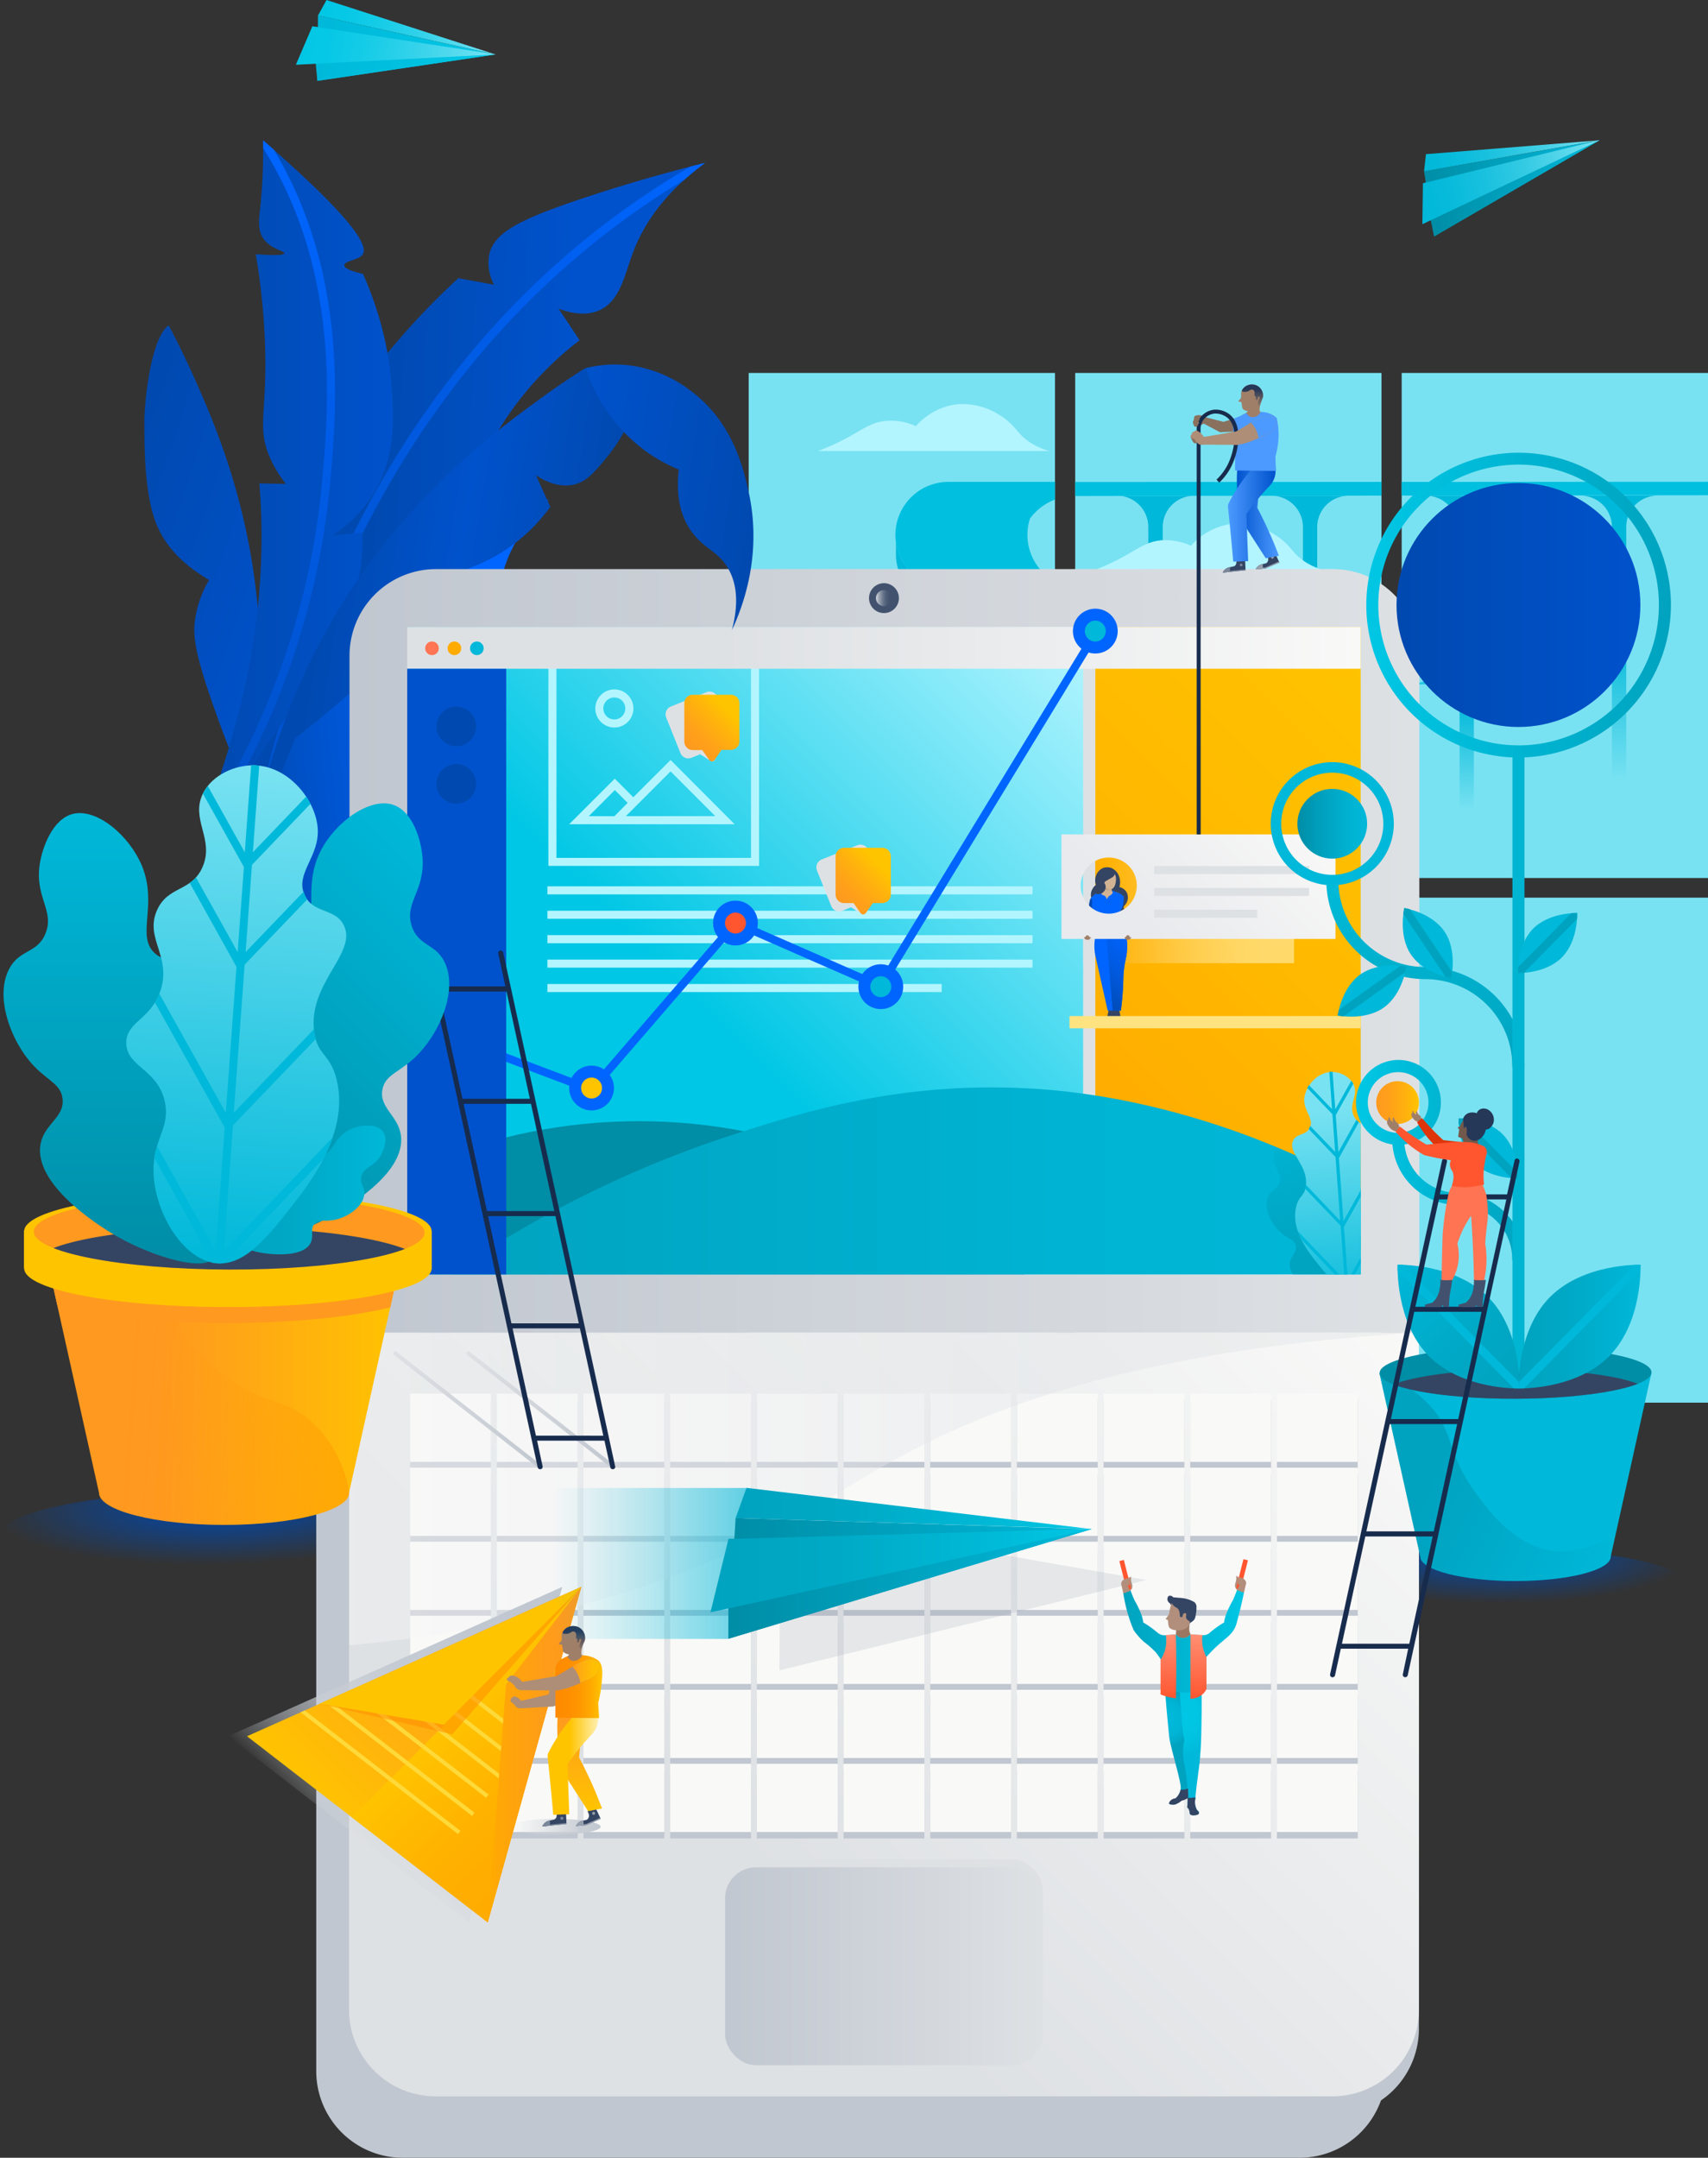 <svg xmlns="http://www.w3.org/2000/svg" xmlns:xlink="http://www.w3.org/1999/xlink" viewBox="0 0 426.13 538.06"><rect x="0" y="0" width="426.13" height="538.06" fill="#333333" stroke="none"/><defs><style>.cls-1{fill:url(#linear-gradient);}.cls-2{fill:#a07f68;}.cls-3{fill:#344563;}.cls-4,.cls-40,.cls-7{fill:#dee1e4;}.cls-5{fill:url(#linear-gradient-2);}.cls-6{fill:url(#linear-gradient-3);}.cls-38,.cls-40,.cls-42,.cls-59,.cls-63,.cls-7,.cls-92,.cls-93{mix-blend-mode:multiply;}.cls-8{fill:#ff991f;}.cls-9{fill:#008da6;}.cls-10{isolation:isolate;}.cls-11{fill:#79e2f2;}.cls-12,.cls-134,.cls-55{fill:none;}.cls-13{fill:url(#linear-gradient-4);}.cls-14{fill:url(#linear-gradient-5);}.cls-15{fill:url(#linear-gradient-7);}.cls-16{fill:url(#linear-gradient-8);}.cls-17{fill:url(#linear-gradient-9);}.cls-18{fill:url(#linear-gradient-10);}.cls-19{fill:url(#linear-gradient-11);}.cls-20{fill:url(#linear-gradient-14);}.cls-21{fill:url(#linear-gradient-15);}.cls-22{fill:url(#linear-gradient-16);}.cls-23{fill:url(#linear-gradient-17);}.cls-24{fill:url(#linear-gradient-18);}.cls-25{fill:#00b8d9;}.cls-26{fill:#b3f5ff;}.cls-27{fill:#00bfdf;}.cls-28{fill:url(#linear-gradient-19);}.cls-29{fill:url(#linear-gradient-20);}.cls-30{fill:url(#linear-gradient-21);}.cls-31{fill:url(#linear-gradient-22);}.cls-32{fill:url(#linear-gradient-23);}.cls-33{fill:url(#linear-gradient-24);}.cls-34{fill:url(#linear-gradient-25);}.cls-35{fill:url(#linear-gradient-26);}.cls-36{fill:url(#linear-gradient-27);}.cls-37{clip-path:url(#clip-path);}.cls-39{clip-path:url(#clip-path-2);}.cls-40,.cls-42,.cls-69{opacity:0.6;}.cls-41{clip-path:url(#clip-path-3);}.cls-42{fill:url(#linear-gradient-30);}.cls-43{clip-path:url(#clip-path-4);}.cls-44{fill:url(#linear-gradient-32);}.cls-45{fill:#0065ff;}.cls-46{fill:url(#linear-gradient-33);}.cls-47{fill:#0049b0;}.cls-48{fill:url(#linear-gradient-34);}.cls-49{fill:#d2b494;}.cls-50{fill:url(#linear-gradient-35);}.cls-51{fill:url(#New_Gradient_Swatch_18);}.cls-52{fill:#ffe380;}.cls-53{fill:url(#linear-gradient-36);}.cls-54{fill:url(#radial-gradient);}.cls-55{stroke:#0065ff;stroke-width:2px;}.cls-134,.cls-55{stroke-miterlimit:10;}.cls-56{fill:#ffc400;}.cls-57{fill:#ff5630;}.cls-58{fill:url(#radial-gradient-2);}.cls-59,.cls-60{fill:#c1c7d0;}.cls-61{fill:url(#linear-gradient-37);}.cls-62{fill:#f9f9f8;}.cls-63{opacity:0.4;fill:url(#linear-gradient-38);}.cls-64{clip-path:url(#clip-path-5);}.cls-65{fill:url(#linear-gradient-39);}.cls-66{fill:#42526e;}.cls-67{fill:#0052cc;}.cls-68{fill:url(#linear-gradient-40);}.cls-69{fill:url(#linear-gradient-41);}.cls-70{clip-path:url(#clip-path-6);}.cls-71{fill:url(#linear-gradient-42);}.cls-72{fill:url(#linear-gradient-43);}.cls-73{fill:#172b4d;}.cls-74{fill:url(#linear-gradient-44);}.cls-75{fill:url(#linear-gradient-45);}.cls-76{fill:url(#linear-gradient-46);}.cls-77{fill:url(#New_Gradient_Swatch_18-2);}.cls-78{fill:#ff7452;}.cls-79{fill:#ffab00;}.cls-80{fill:url(#linear-gradient-47);}.cls-81{fill:url(#linear-gradient-48);}.cls-82{fill:url(#linear-gradient-49);}.cls-83{fill:url(#linear-gradient-50);}.cls-84{clip-path:url(#clip-path-7);}.cls-85{fill:url(#linear-gradient-51);}.cls-86{fill:#00a3bf;}.cls-87{fill:url(#linear-gradient-52);}.cls-88{fill:url(#linear-gradient-53);}.cls-89{fill:url(#linear-gradient-54);}.cls-90{fill:url(#linear-gradient-55);}.cls-91{fill:url(#linear-gradient-56);}.cls-92{fill:url(#linear-gradient-57);}.cls-93{fill:url(#linear-gradient-58);}.cls-94{fill:url(#linear-gradient-59);}.cls-95{fill:#fed939;}.cls-96{fill:url(#linear-gradient-60);}.cls-97{fill:#ff8b00;opacity:0.5;}.cls-98{fill:url(#linear-gradient-61);}.cls-99{fill:url(#linear-gradient-62);}.cls-100{fill:url(#linear-gradient-63);}.cls-101{clip-path:url(#clip-path-8);}.cls-102,.cls-114{fill:#97a0af;}.cls-103{fill:url(#linear-gradient-64);}.cls-104{fill:#ae8e76;}.cls-105{clip-path:url(#clip-path-9);}.cls-106{fill:url(#linear-gradient-65);}.cls-107{clip-path:url(#clip-path-10);}.cls-108{fill:#7a869a;}.cls-109{fill:url(#linear-gradient-66);}.cls-110{fill:url(#linear-gradient-67);}.cls-111{fill:url(#linear-gradient-68);}.cls-112{fill:url(#linear-gradient-69);}.cls-113{fill:url(#linear-gradient-70);}.cls-114{opacity:0.2;}.cls-115{fill:url(#linear-gradient-71);}.cls-116{fill:url(#linear-gradient-72);}.cls-117{fill:url(#linear-gradient-73);}.cls-118{fill:url(#linear-gradient-74);}.cls-119{fill:url(#linear-gradient-75);}.cls-120{fill:url(#linear-gradient-76);}.cls-121{fill:url(#linear-gradient-77);}.cls-122{fill:url(#linear-gradient-78);}.cls-123{fill:url(#linear-gradient-79);}.cls-124{fill:url(#linear-gradient-80);}.cls-125{fill:url(#linear-gradient-81);}.cls-126{fill:url(#linear-gradient-82);}.cls-127{fill:#9a7761;}.cls-128{fill:#b28f7c;}.cls-129{fill:url(#radial-gradient-3);}.cls-130{fill:url(#radial-gradient-4);}.cls-131{fill:url(#New_Gradient_Swatch_17);}.cls-132{fill:url(#New_Gradient_Swatch_16);}.cls-133{fill:url(#New_Gradient_Swatch_16-2);}.cls-134{stroke:#ff5630;stroke-width:1.16px;}.cls-135{clip-path:url(#clip-path-11);}.cls-136{fill:url(#linear-gradient-83);}.cls-137{fill:#8a715e;}.cls-138{clip-path:url(#clip-path-12);}.cls-139{clip-path:url(#clip-path-13);}.cls-140{fill:url(#linear-gradient-84);}.cls-141{fill:url(#linear-gradient-85);}.cls-142{fill:#4c9aff;}.cls-143{fill:url(#linear-gradient-86);}.cls-144{fill:#de350b;}.cls-145{fill:#72594b;}.cls-146{fill:#253858;}.cls-147{fill:url(#linear-gradient-87);}</style><linearGradient id="linear-gradient" x1="120.71" y1="336.89" x2="320.37" y2="137.23" gradientTransform="translate(-16.52 457.6) rotate(-90)" gradientUnits="userSpaceOnUse"><stop offset="0.35" stop-color="#00c7e5"/><stop offset="0.82" stop-color="#b3f5ff"/></linearGradient><linearGradient id="linear-gradient-2" x1="253.44" y1="282.26" x2="359.83" y2="175.87" gradientUnits="userSpaceOnUse"><stop offset="0.09" stop-color="#ffab00"/><stop offset="0.48" stop-color="#ffb800"/><stop offset="1" stop-color="#ffc400"/></linearGradient><linearGradient id="linear-gradient-3" x1="110.81" y1="294.99" x2="372" y2="294.99" gradientUnits="userSpaceOnUse"><stop offset="0" stop-color="#00a3bf"/><stop offset="0.01" stop-color="#00a3c0"/><stop offset="0.59" stop-color="#00b3d2"/><stop offset="1" stop-color="#00b8d9"/></linearGradient><linearGradient id="linear-gradient-4" x1="288.5" y1="194.82" x2="288.5" y2="123.62" gradientUnits="userSpaceOnUse"><stop offset="0" stop-color="#00b8d9" stop-opacity="0"/><stop offset="0.52" stop-color="#00b8d9"/></linearGradient><linearGradient id="linear-gradient-5" x1="288.3" y1="194.82" x2="288.3" y2="123.62" xlink:href="#linear-gradient-4"/><linearGradient id="linear-gradient-7" x1="249.58" y1="202.01" x2="249.58" y2="149.94" xlink:href="#linear-gradient-4"/><linearGradient id="linear-gradient-8" x1="307.59" y1="202.11" x2="307.59" y2="150.05" xlink:href="#linear-gradient-4"/><linearGradient id="linear-gradient-9" x1="369.84" y1="202.11" x2="369.84" y2="150.05" xlink:href="#linear-gradient-4"/><linearGradient id="linear-gradient-10" x1="363.28" y1="202.11" x2="363.28" y2="150.05" xlink:href="#linear-gradient-4"/><linearGradient id="linear-gradient-11" x1="326.85" y1="194.82" x2="326.85" y2="123.62" xlink:href="#linear-gradient-4"/><linearGradient id="linear-gradient-14" x1="363.88" y1="169.31" x2="363.88" y2="123.62" xlink:href="#linear-gradient-4"/><linearGradient id="linear-gradient-15" x1="365.4" y1="169.31" x2="365.4" y2="123.62" xlink:href="#linear-gradient-4"/><linearGradient id="linear-gradient-16" x1="365.4" y1="202.11" x2="365.4" y2="150.05" xlink:href="#linear-gradient-4"/><linearGradient id="linear-gradient-17" x1="365.4" y1="169.31" x2="365.4" y2="123.62" xlink:href="#linear-gradient-4"/><linearGradient id="linear-gradient-18" x1="403.94" y1="194.78" x2="403.94" y2="123.59" xlink:href="#linear-gradient-4"/><linearGradient id="linear-gradient-19" x1="373.58" y1="148.17" x2="373.58" y2="197.54" gradientUnits="userSpaceOnUse"><stop offset="0" stop-color="#00c7e5"/><stop offset="0.25" stop-color="#00bfdf"/><stop offset="1" stop-color="#00b8d9" stop-opacity="0"/></linearGradient><linearGradient id="linear-gradient-20" x1="27.66" y1="104.44" x2="135.01" y2="104.44" gradientTransform="matrix(1, 0.04, -0.04, 1, 41.65, 20.9)" gradientUnits="userSpaceOnUse"><stop offset="0.24" stop-color="#0049b0"/><stop offset="0.7" stop-color="#0052cc"/></linearGradient><linearGradient id="linear-gradient-21" x1="126.19" y1="236.68" x2="213.11" y2="236.68" gradientTransform="matrix(1, -0.1, 0.1, 1, -90.81, -17.53)" gradientUnits="userSpaceOnUse"><stop offset="0" stop-color="#0049b0"/><stop offset="0.7" stop-color="#0065ff"/></linearGradient><linearGradient id="linear-gradient-22" x1="-777.15" y1="21.86" x2="-717.82" y2="21.86" gradientTransform="matrix(-0.95, -0.32, -0.32, 0.95, -652.23, -110.76)" gradientUnits="userSpaceOnUse"><stop offset="0" stop-color="#0052cc"/><stop offset="1" stop-color="#0049b0"/></linearGradient><linearGradient id="linear-gradient-23" x1="61.76" y1="128.88" x2="175.93" y2="128.88" gradientUnits="userSpaceOnUse"><stop offset="0" stop-color="#0052cc"/><stop offset="1" stop-color="#0065ff"/></linearGradient><linearGradient id="linear-gradient-24" x1="-321.69" y1="20.88" x2="-360.08" y2="-4.57" gradientTransform="matrix(-0.83, -0.55, -0.55, 0.83, -204.6, -75.16)" gradientUnits="userSpaceOnUse"><stop offset="0" stop-color="#0049b0"/><stop offset="1" stop-color="#0052cc"/></linearGradient><linearGradient id="linear-gradient-25" x1="72.39" y1="38.5" x2="66.18" y2="192.4" gradientUnits="userSpaceOnUse"><stop offset="0" stop-color="#0065ff"/><stop offset="1" stop-color="#0052cc"/></linearGradient><linearGradient id="linear-gradient-26" x1="-47.97" y1="128.29" x2="21.04" y2="128.29" gradientTransform="matrix(1.09, 0.17, -0.16, 1.02, 145.42, 24.3)" gradientUnits="userSpaceOnUse"><stop offset="0.09" stop-color="#0049b0"/><stop offset="0.53" stop-color="#0052cc"/><stop offset="1" stop-color="#0049b0"/></linearGradient><linearGradient id="linear-gradient-27" x1="87.2" y1="237.14" x2="354.11" y2="237.14" gradientUnits="userSpaceOnUse"><stop offset="0" stop-color="#c1c7d0"/><stop offset="1" stop-color="#dee1e4"/></linearGradient><clipPath id="clip-path"><rect class="cls-1" x="139.82" y="118.12" width="161.43" height="237.89" transform="translate(457.6 16.52) rotate(90)"/></clipPath><clipPath id="clip-path-2"><rect class="cls-4" x="270.23" y="156.04" width="66.72" height="146.05"/></clipPath><clipPath id="clip-path-3"><rect class="cls-5" x="273.27" y="156.04" width="66.72" height="146.05"/></clipPath><linearGradient id="linear-gradient-30" x1="254.49" y1="227.15" x2="322.86" y2="227.15" gradientUnits="userSpaceOnUse"><stop offset="0.3" stop-color="#ffab00"/><stop offset="0.41" stop-color="#ffbe30"/><stop offset="0.53" stop-color="#ffd05e"/><stop offset="0.64" stop-color="#ffde83"/><stop offset="0.75" stop-color="#ffe89d"/><stop offset="0.85" stop-color="#ffeeac"/><stop offset="0.92" stop-color="#fff0b2"/></linearGradient><clipPath id="clip-path-4"><path class="cls-6" d="M257.88,271.48c-32.89-2-57.5,5.75-76.48,11.95a272.35,272.35,0,0,0-70.59,35.4L372,318.26a222,222,0,0,0-43.14-27.54C295.41,274.56,267.36,272.06,257.88,271.48Z"/></clipPath><linearGradient id="linear-gradient-32" x1="333.02" y1="317.02" x2="318.63" y2="281.3" gradientUnits="userSpaceOnUse"><stop offset="0" stop-color="#00a3bf"/><stop offset="0.11" stop-color="#00a3bf" stop-opacity="0.97"/><stop offset="0.26" stop-color="#00a3bf" stop-opacity="0.88"/><stop offset="0.43" stop-color="#00a3bf" stop-opacity="0.73"/><stop offset="0.62" stop-color="#00a3bf" stop-opacity="0.53"/><stop offset="0.82" stop-color="#00a3bf" stop-opacity="0.27"/><stop offset="1" stop-color="#00a3bf" stop-opacity="0"/></linearGradient><linearGradient id="linear-gradient-33" x1="320.06" y1="272.33" x2="336.64" y2="256.98" gradientTransform="matrix(1.08, -0.09, 0.08, 0.99, -95.57, 8.32)" gradientUnits="userSpaceOnUse"><stop offset="0" stop-color="#0049b0"/><stop offset="0.14" stop-color="#004fc1"/><stop offset="0.45" stop-color="#005be3"/><stop offset="0.72" stop-color="#0062f7"/><stop offset="0.89" stop-color="#0065ff"/></linearGradient><linearGradient id="linear-gradient-34" x1="276.2" y1="223.03" x2="276.2" y2="220.63" gradientUnits="userSpaceOnUse"><stop offset="0.18" stop-color="#d2b494"/><stop offset="0.37" stop-color="#cfb292"/><stop offset="1" stop-color="#978475"/></linearGradient><linearGradient id="linear-gradient-35" x1="275.39" y1="244.71" x2="322.61" y2="197.49" gradientUnits="userSpaceOnUse"><stop offset="0.26" stop-color="#e9eaed"/><stop offset="1" stop-color="#f9f9f8"/></linearGradient><linearGradient id="New_Gradient_Swatch_18" x1="-2758.04" y1="488.38" x2="-2758.04" y2="435.02" gradientTransform="matrix(-1, 0.07, 0.07, 1, -2450.28, 34.04)" gradientUnits="userSpaceOnUse"><stop offset="0" stop-color="#00b8d9"/><stop offset="1" stop-color="#79e2f2"/></linearGradient><linearGradient id="linear-gradient-36" x1="101.59" y1="161.55" x2="339.48" y2="161.55" gradientUnits="userSpaceOnUse"><stop offset="0.33" stop-color="#dee1e4"/><stop offset="1" stop-color="#f9f9f8"/></linearGradient><radialGradient id="radial-gradient" cx="56.68" cy="376.94" r="57.18" gradientTransform="matrix(1, -0.02, 0, 0.25, -1.71, 282.8)" gradientUnits="userSpaceOnUse"><stop offset="0" stop-color="#0049b0"/><stop offset="1" stop-color="#0049b0" stop-opacity="0"/></radialGradient><radialGradient id="radial-gradient-2" cx="373.83" cy="389.71" r="47.88" gradientTransform="matrix(1, 0, 0, 0.25, 0.45, 290.45)" xlink:href="#radial-gradient"/><linearGradient id="linear-gradient-37" x1="109.36" y1="532.36" x2="331.71" y2="310.01" xlink:href="#linear-gradient-36"/><linearGradient id="linear-gradient-38" x1="87.13" y1="371.28" x2="353.99" y2="371.28" gradientUnits="userSpaceOnUse"><stop offset="0" stop-color="#f9f9f8"/><stop offset="0.67" stop-color="#dee1e4"/></linearGradient><clipPath id="clip-path-5"><rect class="cls-7" x="180.9" y="463.61" width="79.28" height="51.38" rx="7.72"/></clipPath><linearGradient id="linear-gradient-39" x1="180.9" y1="491.32" x2="260.18" y2="491.32" xlink:href="#linear-gradient-27"/><linearGradient id="linear-gradient-40" x1="11.34" y1="346.25" x2="100.42" y2="346.25" gradientUnits="userSpaceOnUse"><stop offset="0.33" stop-color="#ff991f"/><stop offset="1" stop-color="#ffc400"/></linearGradient><linearGradient id="linear-gradient-41" x1="21.3" y1="352.09" x2="144.49" y2="360.95" gradientUnits="userSpaceOnUse"><stop offset="0.08" stop-color="#ff8b00" stop-opacity="0"/><stop offset="0.14" stop-color="#ff8b00" stop-opacity="0.02"/><stop offset="0.22" stop-color="#ff8b00" stop-opacity="0.08"/><stop offset="0.3" stop-color="#ff8b00" stop-opacity="0.19"/><stop offset="0.39" stop-color="#ff8b00" stop-opacity="0.33"/><stop offset="0.49" stop-color="#ff8b00" stop-opacity="0.51"/><stop offset="0.59" stop-color="#ff8b00" stop-opacity="0.74"/><stop offset="0.69" stop-color="#ff8b00"/><stop offset="0.7" stop-color="#ff8b00"/></linearGradient><clipPath id="clip-path-6"><ellipse class="cls-8" cx="57.17" cy="307.23" rx="9.33" ry="48.75" transform="translate(-250.2 363.61) rotate(-89.85)"/></clipPath><linearGradient id="linear-gradient-42" x1="98.09" y1="351.6" x2="135.26" y2="351.6" gradientUnits="userSpaceOnUse"><stop offset="0" stop-color="#dee1e4"/><stop offset="1" stop-color="#c1c7d0"/></linearGradient><linearGradient id="linear-gradient-43" x1="116.35" y1="351.6" x2="153.52" y2="351.6" xlink:href="#linear-gradient-42"/><linearGradient id="linear-gradient-44" x1="-18.66" y1="264.79" x2="51.63" y2="183.44" gradientTransform="translate(81 34.04) rotate(4.17)" gradientUnits="userSpaceOnUse"><stop offset="0" stop-color="#008da6"/><stop offset="1" stop-color="#00b8d9"/></linearGradient><linearGradient id="linear-gradient-45" x1="29.53" y1="315.05" x2="29.53" y2="202.77" gradientTransform="matrix(1, 0, 0, 1, 0, 0)" xlink:href="#linear-gradient-44"/><linearGradient id="linear-gradient-46" x1="56.81" y1="296.71" x2="96.13" y2="296.71" gradientUnits="userSpaceOnUse"><stop offset="0" stop-color="#00a3bf"/><stop offset="0.39" stop-color="#00a8c5"/><stop offset="0.92" stop-color="#00b5d6"/><stop offset="1" stop-color="#00b8d9"/></linearGradient><linearGradient id="New_Gradient_Swatch_18-2" x1="-5.89" y1="282.19" x2="-5.89" y2="157.6" gradientTransform="translate(81 34.04) rotate(4.17)" xlink:href="#New_Gradient_Swatch_18"/><linearGradient id="linear-gradient-47" x1="10.07" y1="92.18" x2="54.12" y2="92.18" gradientTransform="matrix(1.09, 0.17, -0.16, 1.02, 145.42, 24.3)" xlink:href="#linear-gradient-22"/><linearGradient id="linear-gradient-48" x1="338.23" y1="289.92" x2="380.31" y2="289.92" gradientUnits="userSpaceOnUse"><stop offset="0" stop-color="#00c7e5"/><stop offset="1" stop-color="#00a3bf"/></linearGradient><linearGradient id="linear-gradient-49" x1="351.56" y1="190.84" x2="357.66" y2="269.23" xlink:href="#linear-gradient-48"/><linearGradient id="linear-gradient-50" x1="345.59" y1="364.48" x2="430.23" y2="399.95" gradientUnits="userSpaceOnUse"><stop offset="0.14" stop-color="#008da6" stop-opacity="0.5"/><stop offset="0.7" stop-color="#008da6" stop-opacity="0"/></linearGradient><clipPath id="clip-path-7"><ellipse class="cls-9" cx="378.1" cy="342.32" rx="33.92" ry="6.49" transform="translate(-0.88 0.97) rotate(-0.15)"/></clipPath><linearGradient id="linear-gradient-51" x1="340.81" y1="227.6" x2="416.88" y2="227.6" xlink:href="#linear-gradient-48"/><linearGradient id="linear-gradient-52" x1="348.42" y1="150.86" x2="409.27" y2="150.86" gradientTransform="matrix(1, 0, 0, 1, 0, 0)" xlink:href="#linear-gradient-24"/><linearGradient id="linear-gradient-53" x1="343.36" y1="274.93" x2="354.01" y2="274.93" gradientUnits="userSpaceOnUse"><stop offset="0" stop-color="#ff991f"/><stop offset="0.29" stop-color="#ffa01a"/><stop offset="0.7" stop-color="#ffb20d"/><stop offset="1" stop-color="#ffc400"/></linearGradient><linearGradient id="linear-gradient-54" x1="378.88" y1="330.8" x2="409.3" y2="330.8" xlink:href="#linear-gradient-46"/><linearGradient id="linear-gradient-55" x1="348.58" y1="315.49" x2="379.21" y2="346.12" gradientUnits="userSpaceOnUse"><stop offset="0" stop-color="#00b8d9"/><stop offset="0.08" stop-color="#00b5d6"/><stop offset="0.61" stop-color="#00a8c5"/><stop offset="1" stop-color="#00a3bf"/></linearGradient><linearGradient id="linear-gradient-56" x1="218.53" y1="149.15" x2="222.54" y2="149.15" gradientUnits="userSpaceOnUse"><stop offset="0" stop-color="#fff" stop-opacity="0.8"/><stop offset="0.07" stop-color="#fff" stop-opacity="0.68"/><stop offset="0.18" stop-color="#fff" stop-opacity="0.5"/><stop offset="0.31" stop-color="#fff" stop-opacity="0.35"/><stop offset="0.43" stop-color="#fff" stop-opacity="0.22"/><stop offset="0.56" stop-color="#fff" stop-opacity="0.12"/><stop offset="0.69" stop-color="#fff" stop-opacity="0.05"/><stop offset="0.83" stop-color="#fff" stop-opacity="0.01"/><stop offset="1" stop-color="#fff" stop-opacity="0"/></linearGradient><linearGradient id="linear-gradient-57" x1="126.96" y1="455.51" x2="149.86" y2="455.51" gradientUnits="userSpaceOnUse"><stop offset="0" stop-color="#dee1e4" stop-opacity="0"/><stop offset="0.06" stop-color="#dcdfe2" stop-opacity="0.08"/><stop offset="0.31" stop-color="#d2d7dc" stop-opacity="0.4"/><stop offset="0.54" stop-color="#cbd0d7" stop-opacity="0.66"/><stop offset="0.74" stop-color="#c6cbd3" stop-opacity="0.84"/><stop offset="0.9" stop-color="#c2c8d1" stop-opacity="0.96"/><stop offset="1" stop-color="#c1c7d0"/></linearGradient><linearGradient id="linear-gradient-58" x1="83.52" y1="459.57" x2="143.84" y2="399.25" gradientUnits="userSpaceOnUse"><stop offset="0" stop-color="#dee1e4" stop-opacity="0"/><stop offset="0.05" stop-color="#d9dce0" stop-opacity="0.19"/><stop offset="0.12" stop-color="#d3d7dc" stop-opacity="0.38"/><stop offset="0.19" stop-color="#ced3d9" stop-opacity="0.55"/><stop offset="0.26" stop-color="#cacfd6" stop-opacity="0.69"/><stop offset="0.34" stop-color="#c7ccd4" stop-opacity="0.8"/><stop offset="0.44" stop-color="#c4cad2" stop-opacity="0.89"/><stop offset="0.55" stop-color="#c2c8d1" stop-opacity="0.95"/><stop offset="0.7" stop-color="#c1c7d0" stop-opacity="0.99"/><stop offset="1" stop-color="#c1c7d0"/></linearGradient><linearGradient id="linear-gradient-59" x1="88.25" y1="459.57" x2="148.57" y2="399.25" gradientUnits="userSpaceOnUse"><stop offset="0" stop-color="#ffc400"/><stop offset="0.3" stop-color="#ffb20d"/><stop offset="0.71" stop-color="#ffa01a"/><stop offset="1" stop-color="#ff991f"/></linearGradient><linearGradient id="linear-gradient-60" x1="116.35" y1="424.38" x2="146.51" y2="454.54" gradientUnits="userSpaceOnUse"><stop offset="0" stop-color="#ffc400"/><stop offset="0.1" stop-color="#ffc000"/><stop offset="0.6" stop-color="#ffb000"/><stop offset="1" stop-color="#ffab00"/></linearGradient><linearGradient id="linear-gradient-61" x1="121.68" y1="437.54" x2="145.03" y2="437.54" gradientUnits="userSpaceOnUse"><stop offset="0" stop-color="#ffab00"/><stop offset="0.21" stop-color="#ffa50a"/><stop offset="0.65" stop-color="#ff9c1a"/><stop offset="1" stop-color="#ff991f"/></linearGradient><linearGradient id="linear-gradient-62" x1="171.34" y1="186.42" x2="183.89" y2="173.87" gradientUnits="userSpaceOnUse"><stop offset="0" stop-color="#ff991f"/><stop offset="0.23" stop-color="#ffa01a"/><stop offset="0.56" stop-color="#ffb40c"/><stop offset="0.77" stop-color="#ffc400"/></linearGradient><linearGradient id="linear-gradient-63" x1="209.09" y1="224.57" x2="221.63" y2="212.03" gradientUnits="userSpaceOnUse"><stop offset="0" stop-color="#ff991f"/><stop offset="0.22" stop-color="#ffa01a"/><stop offset="0.55" stop-color="#ffb40c"/><stop offset="0.76" stop-color="#ffc400"/></linearGradient><clipPath id="clip-path-8"><path class="cls-3" d="M143.69,455.35l.12-.22A2.43,2.43,0,0,1,145.4,454l1-.22a1.27,1.27,0,0,0,.46-.56,1.22,1.22,0,0,0,.07-.72l-.33-.88,1.93-.94,1.35,2.88-3.67,1.57Z"/></clipPath><linearGradient id="linear-gradient-64" x1="144.62" y1="451.62" x2="144.62" y2="427.74" gradientUnits="userSpaceOnUse"><stop offset="0" stop-color="#ffc400"/><stop offset="1" stop-color="#ff991f"/></linearGradient><clipPath id="clip-path-9"><path class="cls-2" d="M141.82,412.53a4.44,4.44,0,0,0,3.18-.62,5.77,5.77,0,0,1,.1-.61c.29-1.39.73-1.81.85-2.47a3,3,0,0,0-1.56-3.05,3.13,3.13,0,0,0-3.33.36,2.84,2.84,0,0,0-.92,1.52v1.28a2.94,2.94,0,0,1-.34.51c-.23.27-.39.37-.36.47s.16.17.79.18c0,.31.08.55.11.79.1.59.08.67.12.79C140.66,412.24,141.48,412.45,141.82,412.53Z"/></clipPath><linearGradient id="linear-gradient-65" x1="143.21" y1="411.43" x2="143.21" y2="404.95" gradientUnits="userSpaceOnUse"><stop offset="0" stop-color="#253858" stop-opacity="0.1"/><stop offset="0.72" stop-color="#253858"/></linearGradient><clipPath id="clip-path-10"><path class="cls-3" d="M135.28,455.44l.13-.23A2.44,2.44,0,0,1,137,454l1.12-.24a.94.94,0,0,0,.73-.79l.16-1.25,2.19-.14.13,3.24Z"/></clipPath><linearGradient id="linear-gradient-66" x1="575.66" y1="1907.23" x2="581.78" y2="1907.23" gradientTransform="translate(-1646.03 -466.51) rotate(-46.81)" gradientUnits="userSpaceOnUse"><stop offset="0" stop-color="#ff991f"/><stop offset="0.29" stop-color="#ffab12"/><stop offset="0.71" stop-color="#ffbd05"/><stop offset="1" stop-color="#ffc400"/></linearGradient><linearGradient id="linear-gradient-67" x1="136.67" y1="440.13" x2="149.32" y2="440.13" gradientUnits="userSpaceOnUse"><stop offset="0.43" stop-color="#ffc400"/><stop offset="1" stop-color="#fff0b2"/></linearGradient><linearGradient id="linear-gradient-68" x1="138.46" y1="420.59" x2="150.21" y2="420.59" gradientUnits="userSpaceOnUse"><stop offset="0" stop-color="#ff8b00"/><stop offset="0.3" stop-color="#ff8e00"/><stop offset="0.54" stop-color="#f90"/><stop offset="0.77" stop-color="#fa0"/><stop offset="0.98" stop-color="#ffc200"/><stop offset="1" stop-color="#ffc400"/></linearGradient><linearGradient id="linear-gradient-69" x1="142.78" y1="416.72" x2="149.56" y2="416.72" gradientTransform="matrix(1, 0, 0, 1, 0, 0)" xlink:href="#linear-gradient-66"/><linearGradient id="linear-gradient-70" x1="138.03" y1="389.86" x2="186.22" y2="389.86" gradientUnits="userSpaceOnUse"><stop offset="0" stop-color="#00b8d9" stop-opacity="0"/><stop offset="0.16" stop-color="#00b8d9" stop-opacity="0.07"/><stop offset="0.48" stop-color="#00b8d9" stop-opacity="0.25"/><stop offset="0.9" stop-color="#00b8d9" stop-opacity="0.53"/><stop offset="1" stop-color="#00b8d9" stop-opacity="0.6"/></linearGradient><linearGradient id="linear-gradient-71" x1="179.2" y1="395.59" x2="269.82" y2="395.59" gradientTransform="translate(2.88 -2.16) rotate(0.05)" xlink:href="#linear-gradient-44"/><linearGradient id="linear-gradient-72" x1="179.2" y1="396.93" x2="269.82" y2="396.93" gradientTransform="translate(2.88 -2.16) rotate(0.05)" xlink:href="#linear-gradient-44"/><linearGradient id="linear-gradient-73" x1="180.99" y1="378.08" x2="269.38" y2="378.08" gradientTransform="translate(2.88 -2.16) rotate(0.05)" gradientUnits="userSpaceOnUse"><stop offset="0" stop-color="#00a3bf"/><stop offset="0.31" stop-color="#00a9c5"/><stop offset="0.72" stop-color="#00b9d6"/><stop offset="1" stop-color="#00c7e5"/></linearGradient><linearGradient id="linear-gradient-74" x1="174.73" y1="393.61" x2="269.82" y2="393.61" xlink:href="#linear-gradient-73"/><linearGradient id="linear-gradient-75" x1="-63.58" y1="-254.69" x2="-18.24" y2="-254.69" gradientTransform="translate(94.02 273.77) rotate(10.49)" gradientUnits="userSpaceOnUse"><stop offset="0" stop-color="#00b8d9"/><stop offset="1" stop-color="#00c7e5"/></linearGradient><linearGradient id="linear-gradient-76" x1="-64.49" y1="-253.95" x2="-18.24" y2="-253.95" xlink:href="#linear-gradient-75"/><linearGradient id="linear-gradient-77" x1="-63.58" y1="-264.09" x2="-18.46" y2="-264.09" gradientTransform="translate(94.02 273.77) rotate(10.49)" gradientUnits="userSpaceOnUse"><stop offset="0" stop-color="#00c7e5"/><stop offset="0.15" stop-color="#06c8e6"/><stop offset="0.35" stop-color="#17cce7"/><stop offset="0.58" stop-color="#33d2ea"/><stop offset="0.82" stop-color="#59dbef"/><stop offset="1" stop-color="#79e2f2"/></linearGradient><linearGradient id="linear-gradient-78" x1="-66.77" y1="-255.45" x2="-18.24" y2="-255.45" xlink:href="#linear-gradient-77"/><linearGradient id="linear-gradient-79" x1="450.34" y1="323.51" x2="495.64" y2="323.51" gradientTransform="translate(-151.3 -172.66) rotate(-11.91)" xlink:href="#linear-gradient-44"/><linearGradient id="linear-gradient-80" x1="450.34" y1="324.24" x2="495.64" y2="324.24" gradientTransform="translate(-151.3 -172.66) rotate(-11.91)" xlink:href="#linear-gradient-44"/><linearGradient id="linear-gradient-81" x1="451.23" y1="313.97" x2="495.42" y2="313.97" gradientTransform="translate(-151.3 -172.66) rotate(-11.91)" gradientUnits="userSpaceOnUse"><stop offset="0" stop-color="#00b8d9"/><stop offset="0.15" stop-color="#06bada"/><stop offset="0.35" stop-color="#17c0de"/><stop offset="0.58" stop-color="#33cae3"/><stop offset="0.82" stop-color="#59d7eb"/><stop offset="1" stop-color="#79e2f2"/></linearGradient><linearGradient id="linear-gradient-82" x1="448.1" y1="322.43" x2="495.64" y2="322.43" xlink:href="#linear-gradient-81"/><radialGradient id="radial-gradient-3" cx="293.3" cy="428.25" r="10.66" gradientTransform="translate(604.54 85.75) rotate(81.59) scale(1 0.84)" gradientUnits="userSpaceOnUse"><stop offset="0.16" stop-color="#00b8d9"/><stop offset="0.36" stop-color="#00b5d6"/><stop offset="0.52" stop-color="#00adcc"/><stop offset="0.64" stop-color="#00a3bf"/></radialGradient><radialGradient id="radial-gradient-4" cx="294.89" cy="428.12" r="13.21" gradientTransform="matrix(0.03, 1, -0.66, 0.02, 569.53, 124.33)" gradientUnits="userSpaceOnUse"><stop offset="0" stop-color="#00c7e5"/><stop offset="0.4" stop-color="#00c4e2"/><stop offset="0.74" stop-color="#00b9da"/><stop offset="0.77" stop-color="#00b8d9"/></radialGradient><linearGradient id="New_Gradient_Swatch_17" x1="280.19" y1="409.25" x2="310.44" y2="409.25" gradientUnits="userSpaceOnUse"><stop offset="0" stop-color="#00a3bf"/><stop offset="1" stop-color="#00c7e5"/></linearGradient><linearGradient id="New_Gradient_Swatch_16" x1="291.49" y1="423.49" x2="291.49" y2="407.58" gradientUnits="userSpaceOnUse"><stop offset="0" stop-color="#ff5630"/><stop offset="1" stop-color="#ff8f73"/></linearGradient><linearGradient id="New_Gradient_Swatch_16-2" x1="299.01" y1="423.61" x2="299.01" y2="407.52" xlink:href="#New_Gradient_Swatch_16"/><clipPath id="clip-path-11"><path class="cls-2" d="M311.2,102.51a4.2,4.2,0,0,0,3-.59c0-.13.05-.33.1-.57a24,24,0,0,1,.8-2.32,2.81,2.81,0,0,0-1.47-2.86,2.93,2.93,0,0,0-3.13.34,2.66,2.66,0,0,0-.86,1.42v1.2a2.79,2.79,0,0,1-.32.48c-.21.26-.36.34-.34.44s.16.16.74.17c0,.29.08.52.11.74.09.55.07.63.11.74C310.11,102.24,310.88,102.43,311.2,102.51Z"/></clipPath><linearGradient id="linear-gradient-83" x1="312.5" y1="101.47" x2="312.5" y2="95.38" xlink:href="#linear-gradient-65"/><clipPath id="clip-path-12"><path class="cls-3" d="M305.06,142.78l.12-.21a2.31,2.31,0,0,1,1.51-1.11l1.05-.22a.88.88,0,0,0,.69-.74l.15-1.18,2.05-.12.13,3Z"/></clipPath><clipPath id="clip-path-13"><path class="cls-3" d="M313.24,142l.12-.21a2.33,2.33,0,0,1,1.52-1.11l1-.21a1.19,1.19,0,0,0,.44-.53,1.21,1.21,0,0,0,.07-.69l-.32-.84,1.85-.9,1.28,2.76-3.5,1.49Z"/></clipPath><linearGradient id="linear-gradient-84" x1="308.58" y1="127.99" x2="319.07" y2="127.99" gradientUnits="userSpaceOnUse"><stop offset="0" stop-color="#0052cc"/><stop offset="1" stop-color="#4c9aff"/></linearGradient><linearGradient id="linear-gradient-85" x1="306.36" y1="128.41" x2="318.24" y2="128.41" gradientUnits="userSpaceOnUse"><stop offset="0" stop-color="#4c9aff"/><stop offset="1" stop-color="#0052cc"/></linearGradient><linearGradient id="linear-gradient-86" x1="312.1" y1="106.43" x2="318.46" y2="106.43" gradientUnits="userSpaceOnUse"><stop offset="0" stop-color="#4c9aff"/><stop offset="1" stop-color="#4c9aff"/></linearGradient><linearGradient id="linear-gradient-87" x1="323.69" y1="205.41" x2="341.09" y2="205.41" gradientUnits="userSpaceOnUse"><stop offset="0" stop-color="#008da6"/><stop offset="0.33" stop-color="#00a0bd"/><stop offset="0.74" stop-color="#00b2d1"/><stop offset="1" stop-color="#00b8d9"/></linearGradient></defs><title>hero-illo</title><g class="cls-10"><g id="Layer_2" data-name="Layer 2"><g id="Layer_1-2" data-name="Layer 1"><path class="cls-11" d="M426.13,218.94H349.71V93h76.42ZM344.67,93H268.25V218.94h76.42Zm-81.46,0H186.79V218.94h76.42ZM426.13,223.84H349.71V349.77h76.42Zm-81.46,0H268.25V349.77h76.42Zm-81.46,0H186.79V349.77h76.42Z"/><path class="cls-12" d="M226.28,141.64h0Z"/><path class="cls-12" d="M231.13,145.44l-.54-.26Z"/><path class="cls-12" d="M229,144.19l-.37-.29Z"/><path class="cls-12" d="M227.09,142.57l-.17-.18Z"/><path class="cls-12" d="M228,143.42a3.45,3.45,0,0,1-.28-.26A3.45,3.45,0,0,0,228,143.42Z"/><path class="cls-12" d="M230,144.86l-.46-.28Z"/><path class="cls-12" d="M232.31,145.92l-.61-.23Z"/><path class="cls-12" d="M236.65,146.66c-.44,0-.87,0-1.3-.07C235.78,146.63,236.21,146.66,236.65,146.66Z"/><path class="cls-12" d="M234.91,146.53c-.27,0-.55-.07-.82-.13C234.36,146.46,234.64,146.49,234.91,146.53Z"/><path class="cls-12" d="M233.57,146.28c-.24-.06-.47-.11-.7-.18C233.1,146.17,233.33,146.22,233.57,146.28Z"/><polygon class="cls-12" points="290.09 142.28 290.09 146.63 325.07 146.65 325.07 142.28 290.09 142.28"/><path class="cls-13" d="M290.09,134.73v-3.29a7.81,7.81,0,0,1,7.4-7.8l-18,0a7.82,7.82,0,0,1,7,7.78v4.09a11.74,11.74,0,0,1,2.58-.69C289.39,134.79,289.73,134.76,290.09,134.73Z"/><rect class="cls-14" x="286.52" y="150.03" width="3.57" height="44.79"/><rect class="cls-14" x="286.52" y="142.28" width="3.57" height="4.35"/><path class="cls-15" d="M240.36,149.94a7.82,7.82,0,0,1,7.77,7.82V202h3.57V157.76a7.81,7.81,0,0,1,7.1-7.78Z"/><path class="cls-16" d="M306.14,157.86v44.25h3.56V157.86a7.81,7.81,0,0,1,7.08-7.78l-18.38,0A7.81,7.81,0,0,1,306.14,157.86Z"/><path class="cls-17" d="M364.15,169.31v32.8h3.57V157.86a7.8,7.8,0,0,1,7.81-7.81h-8.35v19.26Z"/><path class="cls-18" d="M363.61,155v-5H363l.09,3.82A7.34,7.34,0,0,1,363.61,155Z"/><rect class="cls-19" x="325.07" y="142.28" width="3.57" height="4.37"/><rect class="cls-19" x="325.07" y="150.1" width="3.57" height="44.72"/><path class="cls-19" d="M328.63,141.64v-10.2a7.82,7.82,0,0,1,7.82-7.82h-19.2a7.82,7.82,0,0,1,7.82,7.82v8.29c.22.16.46.33.72.49A15.37,15.37,0,0,0,328.63,141.64Z"/><path class="cls-20" d="M363.61,155v14.28h.54V157.86A7.83,7.83,0,0,0,363.61,155Z"/><path class="cls-21" d="M367.18,131.44a7.82,7.82,0,0,1,7.81-7.82H355.8a7.81,7.81,0,0,1,7.81,7.82v18.61h3.57Z"/><path class="cls-22" d="M364.15,157.86v11.45h3V150.05h-3.57v5A7.83,7.83,0,0,1,364.15,157.86Z"/><path class="cls-23" d="M364.15,157.86v11.45h3V150.05h-3.57v5A7.83,7.83,0,0,1,364.15,157.86Z"/><path class="cls-24" d="M402.16,131.4v63.38h3.57V131.4a7.8,7.8,0,0,1,7.81-7.81H394.35A7.81,7.81,0,0,1,402.16,131.4Z"/><path class="cls-25" d="M344.67,150.13v-3.47h-19.6l-35,0H268.77c.28,0,.55,0,.82,0h-1.34V150l18.27,0h3.57l8.31,0,18.38,0,8.29,0h3.56Z"/><path class="cls-25" d="M358.68,152.87a14.06,14.06,0,0,1,4.47,5.58l-.11-4.58-.09-3.82-.08-3.38H349.71v3.48h1.41A14.14,14.14,0,0,1,358.68,152.87Z"/><path class="cls-25" d="M263.21,150v-3.33H236.65c-.44,0-.87,0-1.3-.07-.15,0-.29,0-.44-.06s-.55-.07-.82-.13-.35-.08-.52-.12-.47-.11-.7-.18l-.56-.18-.61-.23-.57-.25-.54-.26-.58-.32-.46-.28c-.2-.12-.39-.26-.59-.39l-.37-.29a7,7,0,0,1-.6-.48,3.45,3.45,0,0,1-.28-.26l-.62-.59-.17-.18c-.22-.25-.44-.49-.64-.75h0a13.23,13.23,0,0,1-2.75-6.49h0v3.19a11.6,11.6,0,0,0,11.59,11.6h5.25l18.44,0Z"/><path class="cls-26" d="M257.12,110.41c-3.55-2.26-3.63-4.36-7.56-6.79a16.94,16.94,0,0,0-11-2.78,16.4,16.4,0,0,0-10.07,5.45,14.44,14.44,0,0,0-8.11-1.26c-4.12.63-6,2.92-12.6,5.91-1.38.63-2.64,1.13-3.7,1.53h57.82A16.15,16.15,0,0,1,257.12,110.41Z"/><path class="cls-26" d="M325.07,142.28h5.54a16.23,16.23,0,0,1-2-.64,15.37,15.37,0,0,1-2.84-1.42c-.26-.16-.5-.33-.72-.49-2.86-2.08-3.2-4-6.84-6.3a16.93,16.93,0,0,0-11-2.78,16.4,16.4,0,0,0-10.08,5.45,15,15,0,0,0-7.11-1.37c-.36,0-.7.06-1,.11a11.74,11.74,0,0,0-2.58.69c-2.66,1-4.95,2.92-10,5.22-1.38.63-2.64,1.13-3.7,1.53h52.28Z"/><polygon class="cls-27" points="344.67 123.59 344.67 120.17 269.59 120.19 268.25 120.19 268.25 123.68 279.52 123.66 297.49 123.64 344.67 123.59"/><path class="cls-27" d="M226.28,141.64c.2.26.42.5.64.75l.17.18.62.59a3.45,3.45,0,0,0,.28.26,7,7,0,0,0,.6.48l.37.29c.2.13.39.27.59.39l.46.28.58.32.54.26.57.25.61.23.56.18c.23.07.46.12.7.18s.34.09.52.12.55.09.82.13.29.05.44.06c.43,0,.86.07,1.3.07h26.56V145a13.27,13.27,0,0,1-6.88-11.63,13.09,13.09,0,0,1,.65-4.07,13.77,13.77,0,0,1,6.23-4.73v-4.41l-26.56,0a13.25,13.25,0,0,0-13.26,13.25,12.79,12.79,0,0,0,.13,1.76,13.23,13.23,0,0,0,2.75,6.49Z"/><polygon class="cls-27" points="426.13 120.14 349.71 120.17 349.71 123.58 426.13 123.49 426.13 120.14"/><path class="cls-27" d="M268.77,146.61c-.17,0-.34,0-.52,0v.07h1.34C269.32,146.66,269.05,146.63,268.77,146.61Z"/><path class="cls-28" d="M396,158.64a12,12,0,0,1-12,12H351.12a12,12,0,0,0,12-12v-.25a12,12,0,0,0-12-11.73h32.94a12,12,0,0,1,12,11.73Z"/><path class="cls-29" d="M62.49,217.14c-1.54-.28-.53-6.49.07-37.52.32-16.53.26-26.44,5.79-38.26a61.46,61.46,0,0,1,6.78-11.18l6,5.46a36.23,36.23,0,0,1-2.32-15.4c.26-3.39,1.37-11,14.34-27.78a184.61,184.61,0,0,1,21.21-23.1L123.25,71a11.6,11.6,0,0,1-1.18-7.58c1.26-5.43,7.41-8.7,24.13-14.23,7.69-2.55,17.74-5.61,29.73-8.57-10.56,7.74-15.35,15.6-17.74,21.67s-3.29,12.53-8.48,15c-3.5,1.66-7.46.76-10.35-.32q2.63,3.94,5.24,7.88a81.74,81.74,0,0,0-19.2,20.81c-5.32,8.4-8.45,16.94-18,22.7a31.69,31.69,0,0,1-8.07,3.47l5.83,4.08a179.06,179.06,0,0,0-13.94,18.51C69.39,187.77,65.86,217.75,62.49,217.14Z"/><path class="cls-30" d="M66,278.91c-1.27-.06-1.16-5.15-4.18-30.09-1.62-13.29-2.79-21.23.31-31.33a49.34,49.34,0,0,1,4.17-9.73l5.46,3.69a29.06,29.06,0,0,1-3.61-12.08c-.18-2.75-.14-8.94,8.36-23.9a149.61,149.61,0,0,1,14.38-20.91l7.28.3a9.44,9.44,0,0,1-1.8-5.94c.4-4.5,5-7.82,17.74-14.14,5.88-2.91,13.58-6.5,22.86-10.24-7.59,7.4-10.54,14.25-11.77,19.38s-1.22,10.42-5.1,13c-2.62,1.72-5.9,1.45-8.33.91l5.09,5.72a66.22,66.22,0,0,0-13,18.86C100.5,189.73,99,196.93,92,202.62a25.94,25.94,0,0,1-6.08,3.7l5.13,2.61A146.23,146.23,0,0,0,82,225.35C68.21,254.58,68.78,279,66,278.91Z"/><path class="cls-31" d="M59.37,192.12c-2.61-6.34-4.61-11.73-6-15.72-4.83-13.68-5.31-18-4.66-22.22a26.88,26.88,0,0,1,3.46-9.56c-8.25-4.81-11.6-10.08-13.15-13.94-3.06-7.59-3-19.44-3-25.85,0-3.93,1.46-20.4,6.06-23.7,1.47,2.74,3.51,6.73,5.73,11.64,5.5,12.15,14.89,33.41,16.83,62.89A168.34,168.34,0,0,1,56.1,220.2h0"/><path class="cls-32" d="M150,59.14A205.79,205.79,0,0,1,170.8,44.77c1.54-1.38,3.24-2.77,5.13-4.16h0l-3.62.91a208.3,208.3,0,0,0-23.6,16c-56.82,44.69-78.66,110.23-87,157.91.11,1.14.34,1.6.73,1.67s.77-.28,1.19-1C71.86,168.81,93.49,103.55,150,59.14Z"/><path class="cls-33" d="M52.36,205c1.32.63,4-4.59,20.48-28.22,8.81-12.6,14.28-20,16.6-31.92a57.36,57.36,0,0,0,1-12.1l-7.53.79a33.52,33.52,0,0,0,10.18-10.3c6-9.67,5.14-20.1,4.43-28.72a77.72,77.72,0,0,0-3.42-16.88,85.23,85.23,0,0,0-3.54-9.35c-2.28-.52-4.65-1.26-4.65-2.17,0-1.13,3.66-1.26,4.59-2.7,1.62-2.49-4-10.3-24.87-28.43A141.39,141.39,0,0,1,65,51.11c-.3,3.08-1,6.23.93,8.67s5.08,2.77,5,3.37c-.06.37-1.37.66-7.12.23.31,1.82.7,4.28,1.07,7.22.61,4.77,1.09,10.13,1.27,16.18.46,16.14-2,19.56,1,26.88a29.64,29.64,0,0,0,4.17,7l-6.61-.12a165.11,165.11,0,0,1,.33,21.53C63.25,179.14,49.49,203.59,52.36,205Z"/><path class="cls-34" d="M68.29,37.29,65.65,35c0,.66,0,1.29,0,1.92C85.06,67.77,82,102.13,80.31,120.71a189.52,189.52,0,0,1-28.32,83c-.05.71,0,1.17.37,1.32s1.11-.3,2.49-2.13a191.4,191.4,0,0,0,27.47-82C84,102.36,87,68.35,68.29,37.29Z"/><path class="cls-35" d="M73.65,184.1c5.73-4.48,10.38-8.4,13.75-11.34,11.57-10.06,14.16-13.7,15.66-17.89a25.8,25.8,0,0,0,1.4-10.37,46.77,46.77,0,0,0,19.83-6.23,42.81,42.81,0,0,0,13-11.89l-3.57-7.87c1.64,1.1,5.32,3.19,9.28,2.37,3.31-.69,5.29-3.09,8.43-6.9a40.42,40.42,0,0,0,4.34-6.45l-9.75-15.74c-2.8,1.77-6.8,4.39-11.42,7.77-11.45,8.34-31.26,23.06-47.9,48.88a164.06,164.06,0,0,0-23.94,62.75h0"/><path class="cls-36" d="M108.8,141.91H332.51a21.6,21.6,0,0,1,21.6,21.6V332.36a0,0,0,0,1,0,0H87.2a0,0,0,0,1,0,0V163.51A21.6,21.6,0,0,1,108.8,141.91Z"/><rect class="cls-1" x="139.82" y="118.12" width="161.43" height="237.89" transform="translate(457.6 16.52) rotate(90)"/><g class="cls-37"><g class="cls-38"><rect class="cls-4" x="270.23" y="156.04" width="66.72" height="146.05"/><g class="cls-39"><path class="cls-40" d="M270.25,226.87a7,7,0,1,1-7-7A7,7,0,0,1,270.25,226.87Zm49.57-12.75H251.45v26.06h68.37Z"/></g></g><rect class="cls-5" x="273.27" y="156.04" width="66.72" height="146.05"/><g class="cls-41"><path class="cls-42" d="M273.29,226.87a7,7,0,1,1-7-7A7,7,0,0,1,273.29,226.87Zm49.57-12.75H254.49v26.06h68.37Z"/></g><path class="cls-9" d="M159.39,279.58c-36.67,0-70.34,14.49-96.73,38.68H256.11C229.72,294.07,196.05,279.58,159.39,279.58Z"/><path class="cls-3" d="M279.32,252.31c.07.31.18.78.26,1.37.15,1,.25,1.76,0,1.91s-1-.51-1.41-1a3.48,3.48,0,0,1-.52-1.06c0-.6.05-1.2.07-1.79a.91.91,0,0,1,.9-.42A.94.94,0,0,1,279.32,252.31Z"/><path class="cls-3" d="M276.52,252.31a11.75,11.75,0,0,0-.27,1.37c-.15,1-.25,1.76,0,1.91s1-.51,1.42-1a3.66,3.66,0,0,0,.51-1.06c0-.6,0-1.2-.07-1.79a.9.9,0,0,0-.9-.42A.92.92,0,0,0,276.52,252.31Z"/><path class="cls-6" d="M257.88,271.48c-32.89-2-57.5,5.75-76.48,11.95a272.35,272.35,0,0,0-70.59,35.4L372,318.26a222,222,0,0,0-43.14-27.54C295.41,274.56,267.36,272.06,257.88,271.48Z"/><g class="cls-43"><path class="cls-44" d="M319.35,307.18c1.95,1.83,3.49,1.78,3.91,3.33.49,1.83-1.44,2.69-1.49,4.78-.1,4.28,7.87,7.5,8.75,7.84,4,1.58,9,2.14,9.62.78s-3.51-2.62-3.83-6c-.36-3.89,4.61-6.17,3.64-9-.55-1.58-2.17-1.05-3.57-2.91-2.68-3.55.78-8.8-1.44-10.53-1.38-1.07-3.06.7-4.75-.4-2.12-1.38-.39-4.76-2.51-8.32-1.66-2.8-5.29-5-7.53-4-1.81.81-2.44,3.63-2.44,5.4,0,3.25,2.13,4.25,1.54,6.61-.53,2.08-2.31,1.84-3,4C315.27,301.47,317.18,305.14,319.35,307.18Z"/></g><path class="cls-26" d="M153.27,181.41a4.75,4.75,0,1,1,4.76-4.75A4.75,4.75,0,0,1,153.27,181.41Zm0-7.49a2.74,2.74,0,1,0,2.74,2.74A2.74,2.74,0,0,0,153.27,173.92Z"/><path class="cls-26" d="M189.38,215.92H136.82V163.36h52.56Zm-50.55-2h48.54V165.37H138.83Z"/><path class="cls-45" d="M273.76,231.53c-.21.91-.41,1.82-.61,2.74a11.48,11.48,0,0,0-.08,2.48,10.84,10.84,0,0,0,.17,1.38L276.35,252h3.3c.38-3,.53-5.37.59-7,.05-1.17,0-1.57.12-2.59.27-3.15.73-3.38.82-5.59a9.53,9.53,0,0,0-.88-5.14,8.12,8.12,0,0,0-1-1.48Z"/><path class="cls-46" d="M277.59,252h2.06c.38-3,.53-5.37.59-7,.05-1.17,0-1.57.12-2.59.27-3.15.73-3.38.82-5.59a10.57,10.57,0,0,0-.46-4.16l-4.67.38Z"/><path class="cls-3" d="M273.28,219a3.6,3.6,0,0,0,.13,1.68,3,3,0,0,0-.86,1,2.89,2.89,0,0,0-.33,2c.19.79.65.86.62,1.41s-.57.69-.88,1.48a2.55,2.55,0,0,0-.14,1.43c.53,2.06,8.67,2.45,9.31.68a2,2,0,0,0-.26-1.72c-.24-.28-.47-.31-.53-.57-.1-.41.39-.67.72-1.25a2.85,2.85,0,0,0,0-2.69,2.79,2.79,0,0,0-1.78-1.25,4.22,4.22,0,0,0,0-2.4,3.54,3.54,0,0,0-2.06-2.38,3.08,3.08,0,0,0-2.11.06A3.37,3.37,0,0,0,273.28,219Z"/><path class="cls-47" d="M274.8,222a2.39,2.39,0,0,1,1.26-.29,3.44,3.44,0,0,1,1.49.36l.13.75-2.44,1.15-.82-1Z"/><path class="cls-48" d="M275,222.22a1.4,1.4,0,0,0,.19-.53,2.07,2.07,0,0,0,0-1,3,3,0,0,0,1,0c.39,0,.78,0,1.17,0v.76a2,2,0,0,0,.07.69.69.69,0,0,0,.47.48,7.54,7.54,0,0,0-.74.29,3.4,3.4,0,0,1-.72.14,2.89,2.89,0,0,1-.72,0c-.19,0-.37-.08-.56-.11a1.94,1.94,0,0,1-.42-.07c-.14-.06-.33-.18-.16-.3A1.15,1.15,0,0,0,275,222.22Z"/><path class="cls-49" d="M279.25,222.93c.1.53-1.4,1.52-2.92,1.55s-3.15-1-3.05-1.5,1.08-.49,2-.57C276.59,222.28,279.12,222.28,279.25,222.93Z"/><path class="cls-47" d="M266.8,233.57a11,11,0,0,0,4-2,7.78,7.78,0,0,0,2.44-2.87,13.77,13.77,0,0,0,.54-1.61c.72-2.33.63-2.86.41-3.22a1.28,1.28,0,0,0-.85-.61,1.25,1.25,0,0,0-.88.35c-.88.76-.54,2-1.22,4.1-.14.43-.27.76-.35.95L266.43,232Z"/><path class="cls-45" d="M277.55,222a1.11,1.11,0,0,1-.06.83,1.34,1.34,0,0,1-.54.45,2.05,2.05,0,0,0-.81,1c-.21-.69-.51-.95-.76-1a1.25,1.25,0,0,1-.5-.26,1.13,1.13,0,0,1-.08-1,7.78,7.78,0,0,0-1.21.68,5,5,0,0,0-1.31,1.19l-.15.21a.48.48,0,0,1,.24.12c.11.11.17.28.08,1,0,.34-.25.68.43,1.63a5.5,5.5,0,0,1,.67,5.36l6.47-.21a5.87,5.87,0,0,1-.72-3.85,5.4,5.4,0,0,1,.68-1.81,8.25,8.25,0,0,0,.37-1.74,8.86,8.86,0,0,0,0-1,2.86,2.86,0,0,0-1.06-.85c-.27-.12-.46-.14-1-.34C278,222.23,277.73,222.11,277.55,222Z"/><path class="cls-49" d="M278.38,218.67a3.79,3.79,0,0,1-.05,1.4,2.51,2.51,0,0,1-.22.82,1.64,1.64,0,0,1-.62.75c-.67.36-1.72-.22-2.28-.88a2.38,2.38,0,0,1-.61-2,1.91,1.91,0,0,1,3.78-.09Z"/><path class="cls-3" d="M273,222.42c.07.32.47.46.57.49a1.78,1.78,0,0,0,1.92-.71,1.7,1.7,0,0,0,.21-1.76.5.5,0,0,1-.15-.3c0-.24.31-.42.54-.55,1.33-.76,1.65-.89,1.88-1.27a1,1,0,0,0,.18-.71c-.12-.52-.83-.74-1-.78a2.66,2.66,0,0,0-2.43.7,3.25,3.25,0,0,0-.82,2.86,2.63,2.63,0,0,0,.25.74C273.29,221.47,272.85,222,273,222.42Z"/><rect class="cls-26" x="136.58" y="221.01" width="121.03" height="2.01"/><rect class="cls-26" x="136.58" y="227.1" width="121.03" height="2.01"/><rect class="cls-26" x="136.58" y="233.19" width="121.03" height="2.01"/><rect class="cls-26" x="136.58" y="239.28" width="121.03" height="2.01"/><rect class="cls-26" x="136.58" y="245.37" width="98.36" height="2.01"/><path class="cls-50" d="M283.62,220.83a7,7,0,1,1-7-7A7,7,0,0,1,283.62,220.83Zm49.57-12.76H264.82v26.06h68.37Z"/><path class="cls-51" d="M325.79,295.79c-.35,2.55-1.7,2.28-2.4,5.1-1.39,5.63,2.93,11.13,4.78,13.49,2.58,3.28,5.07,6.46,8.13,6.11,3.64-.41,6.65-5.65,6.66-10,0-3.44-1.91-4.55-1.16-7.5.82-3.27,4-3.56,4.07-6,0-2.32-2.68-2.5-3.68-5.68-1.16-3.65,1.74-5.52.38-8.53-1.17-2.61-3.67-1.93-4.84-4.57-1.33-3,1.32-5.1-.06-7.89a6.16,6.16,0,0,0-5.53-3c-3.57.1-6.43,3.58-6.72,6.58s2.41,4.88,1.41,7.22c-.88,2.07-3.3,1.4-4.22,3.29C321.16,287.39,326.5,290.59,325.79,295.79Z"/><path class="cls-25" d="M342.59,308l-6.3,11.28-1-13.33,7.47-13.37a5.89,5.89,0,0,1-.44-.87l-7.14,12.78-1.14-15.7,5-9a4,4,0,0,1-.62-.55l-4.5,8.05-.67-9.2,4.38-7.84h0a4.29,4.29,0,0,0-.49-.76l-4,7.15-.68-9.39-.36,0-.45,0,.68,9.34-5.75-6c-.15.23-.29.48-.42.72l6.27,6.54.68,9.4-6.23-6.5a2,2,0,0,1-.09.26,2.27,2.27,0,0,1-.29.51l6.7,7,1.16,15.9-8.59-9c0,.09,0,.17,0,.26a6,6,0,0,1-.15.74l8.86,9.23,1,13.53-11.62-12.12a18.52,18.52,0,0,0,.93,2.13l10.74,11.19a4,4,0,0,0,.77,0l.3-.06,6.26-11.22A9.16,9.16,0,0,0,342.59,308Z"/><rect class="cls-52" x="266.83" y="253.36" width="72.71" height="3.06"/></g><rect class="cls-53" x="101.59" y="156.34" width="237.89" height="10.42"/><ellipse class="cls-54" cx="56.81" cy="382.99" rx="56.81" ry="11.16"/><polyline class="cls-55" points="121.61 261.96 147.59 271.76 183.51 230.14 219.62 245.95 272.6 159.12"/><circle class="cls-45" cx="147.59" cy="271.31" r="5.59"/><circle class="cls-45" cx="183.49" cy="230.17" r="5.59"/><circle class="cls-45" cx="219.75" cy="246.04" r="5.59"/><circle class="cls-45" cx="273.27" cy="157.37" r="5.59"/><circle class="cls-56" cx="147.59" cy="271.31" r="2.61"/><circle class="cls-57" cx="183.49" cy="230.17" r="2.61"/><circle class="cls-25" cx="273.27" cy="157.37" r="2.61"/><circle class="cls-25" cx="219.75" cy="246.04" r="2.61"/><ellipse class="cls-58" cx="373.58" cy="395.24" rx="47.23" ry="9.28"/><path class="cls-59" d="M78.9,347.61H345.81a0,0,0,0,1,0,0V516.46a21.6,21.6,0,0,1-21.6,21.6H100.5a21.6,21.6,0,0,1-21.6-21.6V347.61A0,0,0,0,1,78.9,347.61Z"/><path class="cls-60" d="M87.08,337H354a0,0,0,0,1,0,0V505.89a21.6,21.6,0,0,1-21.6,21.6H108.68a21.6,21.6,0,0,1-21.6-21.6V337A0,0,0,0,1,87.08,337Z"/><path class="cls-61" d="M87.08,332.29H354a0,0,0,0,1,0,0V501.14a21.6,21.6,0,0,1-21.6,21.6H108.68a21.6,21.6,0,0,1-21.6-21.6V332.29A0,0,0,0,1,87.08,332.29Z"/><rect class="cls-60" x="123.95" y="367.59" width="20.18" height="17.01"/><rect class="cls-60" x="123.95" y="404.51" width="20.18" height="17.01"/><rect class="cls-60" x="145.57" y="367.59" width="20.18" height="17.01"/><rect class="cls-60" x="123.95" y="386.05" width="20.18" height="17.01"/><rect class="cls-60" x="210.45" y="367.59" width="20.18" height="17.01"/><rect class="cls-60" x="167.2" y="367.59" width="20.17" height="17.01"/><rect class="cls-60" x="188.82" y="367.59" width="20.18" height="17.01"/><rect class="cls-60" x="296.95" y="422.97" width="20.18" height="17.01"/><rect class="cls-60" x="232.08" y="422.97" width="20.17" height="17.01"/><rect class="cls-60" x="232.08" y="367.59" width="20.17" height="17.01"/><rect class="cls-60" x="123.95" y="422.97" width="20.18" height="17.01"/><rect class="cls-60" x="275.33" y="422.97" width="20.17" height="17.01"/><rect class="cls-60" x="253.7" y="422.97" width="20.17" height="17.01"/><rect class="cls-60" x="145.57" y="422.97" width="20.18" height="17.01"/><rect class="cls-60" x="188.82" y="422.97" width="20.18" height="17.01"/><rect class="cls-60" x="167.2" y="422.97" width="20.17" height="17.01"/><rect class="cls-60" x="210.45" y="422.97" width="20.18" height="17.01"/><rect class="cls-60" x="145.57" y="386.05" width="20.18" height="17.01"/><rect class="cls-60" x="167.2" y="404.51" width="20.17" height="17.01"/><rect class="cls-60" x="188.82" y="386.05" width="20.18" height="17.01"/><rect class="cls-60" x="145.57" y="404.51" width="20.18" height="17.01"/><rect class="cls-60" x="167.2" y="386.05" width="20.17" height="17.01"/><rect class="cls-60" x="253.7" y="386.05" width="20.17" height="17.01"/><rect class="cls-60" x="253.7" y="367.59" width="20.17" height="17.01"/><rect class="cls-60" x="210.45" y="386.05" width="20.18" height="17.01"/><rect class="cls-60" x="232.08" y="386.05" width="20.17" height="17.01"/><rect class="cls-60" x="275.33" y="386.05" width="20.17" height="17.01"/><rect class="cls-60" x="275.33" y="367.59" width="20.17" height="17.01"/><rect class="cls-60" x="275.33" y="404.51" width="20.17" height="17.01"/><rect class="cls-60" x="188.82" y="404.51" width="20.18" height="17.01"/><rect class="cls-60" x="210.45" y="404.51" width="20.18" height="17.01"/><rect class="cls-60" x="232.08" y="404.51" width="20.17" height="17.01"/><rect class="cls-60" x="253.7" y="441.43" width="20.17" height="17.01"/><rect class="cls-60" x="188.82" y="441.43" width="20.18" height="17.01"/><rect class="cls-60" x="275.33" y="441.43" width="20.17" height="17.01"/><rect class="cls-60" x="167.2" y="441.43" width="20.17" height="17.01"/><rect class="cls-60" x="232.08" y="441.43" width="20.17" height="17.01"/><rect class="cls-60" x="210.45" y="441.43" width="20.18" height="17.01"/><rect class="cls-60" x="145.57" y="441.43" width="20.18" height="17.01"/><rect class="cls-60" x="102.32" y="441.43" width="20.17" height="17.01"/><rect class="cls-60" x="123.95" y="441.43" width="20.18" height="17.01"/><rect class="cls-60" x="318.58" y="441.43" width="20.17" height="17.01"/><rect class="cls-60" x="318.58" y="367.59" width="20.17" height="17.01"/><rect class="cls-60" x="318.58" y="349.13" width="20.17" height="17.01"/><rect class="cls-60" x="318.58" y="386.05" width="20.17" height="17.01"/><rect class="cls-60" x="102.32" y="422.97" width="20.17" height="17.01"/><rect class="cls-60" x="296.95" y="441.43" width="20.18" height="17.01"/><rect class="cls-60" x="318.58" y="404.51" width="20.17" height="17.01"/><rect class="cls-60" x="318.58" y="422.97" width="20.17" height="17.01"/><rect class="cls-60" x="275.33" y="349.13" width="20.17" height="17.01"/><rect class="cls-60" x="253.7" y="349.13" width="20.17" height="17.01"/><rect class="cls-60" x="296.95" y="404.51" width="20.18" height="17.01"/><rect class="cls-60" x="232.08" y="349.13" width="20.17" height="17.01"/><rect class="cls-60" x="296.95" y="349.13" width="20.18" height="17.01"/><rect class="cls-60" x="296.95" y="386.05" width="20.18" height="17.01"/><rect class="cls-60" x="296.95" y="367.59" width="20.18" height="17.01"/><rect class="cls-60" x="210.45" y="349.13" width="20.18" height="17.01"/><rect class="cls-60" x="102.32" y="367.59" width="20.17" height="17.01"/><rect class="cls-60" x="102.32" y="404.51" width="20.17" height="17.01"/><rect class="cls-60" x="102.32" y="386.05" width="20.17" height="17.01"/><rect class="cls-60" x="102.32" y="349.13" width="20.17" height="17.01"/><rect class="cls-60" x="123.95" y="349.13" width="20.18" height="17.01"/><rect class="cls-60" x="167.2" y="349.13" width="20.17" height="17.01"/><rect class="cls-60" x="188.82" y="349.13" width="20.18" height="17.01"/><rect class="cls-60" x="145.57" y="349.13" width="20.18" height="17.01"/><rect class="cls-62" x="123.95" y="365.98" width="20.18" height="17.01"/><rect class="cls-62" x="123.95" y="402.9" width="20.18" height="17.01"/><rect class="cls-62" x="145.57" y="365.98" width="20.18" height="17.01"/><rect class="cls-62" x="123.95" y="384.44" width="20.18" height="17.01"/><rect class="cls-62" x="210.45" y="365.98" width="20.18" height="17.01"/><rect class="cls-62" x="167.2" y="365.98" width="20.17" height="17.01"/><rect class="cls-62" x="188.82" y="365.98" width="20.18" height="17.01"/><rect class="cls-62" x="296.95" y="421.36" width="20.18" height="17.01"/><rect class="cls-62" x="232.08" y="421.36" width="20.17" height="17.01"/><rect class="cls-62" x="232.08" y="365.98" width="20.17" height="17.01"/><rect class="cls-62" x="123.95" y="421.36" width="20.18" height="17.01"/><rect class="cls-62" x="275.33" y="421.36" width="20.17" height="17.01"/><rect class="cls-62" x="145.57" y="421.36" width="20.18" height="17.01"/><rect class="cls-62" x="188.82" y="421.36" width="20.18" height="17.01"/><rect class="cls-62" x="167.2" y="421.36" width="20.17" height="17.01"/><rect class="cls-62" x="210.45" y="421.36" width="20.18" height="17.01"/><rect class="cls-62" x="145.57" y="384.44" width="20.18" height="17.01"/><rect class="cls-62" x="167.2" y="402.9" width="20.17" height="17.01"/><rect class="cls-62" x="188.82" y="384.44" width="20.18" height="17.01"/><rect class="cls-62" x="145.57" y="402.9" width="20.18" height="17.01"/><rect class="cls-62" x="167.2" y="384.44" width="20.17" height="17.01"/><rect class="cls-62" x="253.7" y="384.44" width="20.17" height="17.01"/><rect class="cls-62" x="253.7" y="365.98" width="20.17" height="17.01"/><rect class="cls-62" x="210.45" y="384.44" width="20.18" height="17.01"/><rect class="cls-62" x="232.08" y="384.44" width="20.17" height="17.01"/><rect class="cls-62" x="275.33" y="384.44" width="20.17" height="17.01"/><rect class="cls-62" x="275.33" y="365.98" width="20.17" height="17.01"/><rect class="cls-62" x="275.33" y="402.9" width="20.17" height="17.01"/><rect class="cls-62" x="188.82" y="402.9" width="20.18" height="17.01"/><rect class="cls-62" x="210.45" y="402.9" width="20.18" height="17.01"/><rect class="cls-60" x="253.7" y="404.51" width="20.17" height="17.01"/><rect class="cls-62" x="253.7" y="402.9" width="20.17" height="17.01"/><rect class="cls-62" x="232.08" y="402.9" width="20.17" height="17.01"/><rect class="cls-62" x="253.7" y="439.82" width="20.17" height="17.01"/><rect class="cls-62" x="188.82" y="439.82" width="20.18" height="17.01"/><rect class="cls-62" x="275.33" y="439.82" width="20.17" height="17.01"/><rect class="cls-62" x="167.2" y="439.82" width="20.17" height="17.01"/><rect class="cls-62" x="232.08" y="439.82" width="20.17" height="17.01"/><rect class="cls-62" x="210.45" y="439.82" width="20.18" height="17.01"/><rect class="cls-62" x="145.57" y="439.82" width="20.18" height="17.01"/><rect class="cls-62" x="102.32" y="439.82" width="20.17" height="17.01"/><rect class="cls-62" x="123.95" y="439.82" width="20.18" height="17.01"/><rect class="cls-62" x="318.58" y="439.82" width="20.17" height="17.01"/><rect class="cls-62" x="318.58" y="365.98" width="20.17" height="17.01"/><rect class="cls-62" x="318.58" y="347.52" width="20.17" height="17.01"/><rect class="cls-62" x="318.58" y="384.44" width="20.17" height="17.01"/><rect class="cls-62" x="102.32" y="421.36" width="20.17" height="17.01"/><rect class="cls-62" x="296.95" y="439.82" width="20.18" height="17.01"/><rect class="cls-62" x="318.58" y="402.9" width="20.17" height="17.01"/><rect class="cls-62" x="318.58" y="421.36" width="20.17" height="17.01"/><rect class="cls-62" x="275.33" y="347.52" width="20.17" height="17.01"/><rect class="cls-62" x="253.7" y="347.52" width="20.17" height="17.01"/><rect class="cls-62" x="296.95" y="402.9" width="20.18" height="17.01"/><rect class="cls-62" x="232.08" y="347.52" width="20.17" height="17.01"/><rect class="cls-62" x="296.95" y="347.52" width="20.18" height="17.01"/><rect class="cls-62" x="296.95" y="384.44" width="20.18" height="17.01"/><rect class="cls-62" x="296.95" y="365.98" width="20.18" height="17.01"/><rect class="cls-62" x="210.45" y="347.52" width="20.18" height="17.01"/><rect class="cls-62" x="102.32" y="365.98" width="20.17" height="17.01"/><rect class="cls-62" x="102.32" y="402.9" width="20.17" height="17.01"/><rect class="cls-62" x="102.32" y="384.44" width="20.17" height="17.01"/><rect class="cls-62" x="102.32" y="347.52" width="20.17" height="17.01"/><rect class="cls-62" x="123.95" y="347.52" width="20.18" height="17.01"/><rect class="cls-62" x="167.2" y="347.52" width="20.17" height="17.01"/><rect class="cls-62" x="188.82" y="347.52" width="20.18" height="17.01"/><rect class="cls-62" x="145.57" y="347.52" width="20.18" height="17.01"/><rect class="cls-62" x="253.7" y="421.36" width="20.17" height="17.01"/><path class="cls-63" d="M354,332.29c-53.68,3.14-86.83,12.63-107,20.56-37.91,14.89-47.3,31-93.12,44.88-25.95,7.85-50.66,11.06-66.72,12.54v-78Z"/><rect class="cls-7" x="180.9" y="463.61" width="79.28" height="51.38" rx="7.72"/><g class="cls-64"><rect class="cls-65" x="180.9" y="465.63" width="79.28" height="51.38" rx="7.72"/></g><circle class="cls-66" cx="220.54" cy="149.15" r="3.73"/><rect class="cls-67" x="101.59" y="166.77" width="24.7" height="151.01"/><path class="cls-68" d="M100.42,312.25H11.34l13.36,60c0,4.4,14,8,31.2,8s31.2-3.57,31.2-8c0,0,0-.08,0-.12Z"/><path class="cls-69" d="M24.7,372.27c0,4.4,14,8,31.2,8s31.2-3.57,31.2-8c0,0,0-.08,0-.12v0A30.21,30.21,0,0,0,78.24,355c-6.78-6.55-11.4-4.16-21.34-11.33-3.63-2.63-10-7.32-13-14.05-12.32-.59-22.8-2.05-29.59-4Z"/><path class="cls-8" d="M97.36,326l3.06-13.72H11.34l3,13.37c6.79,2,17.27,3.43,29.59,4,4.14.2,8.49.3,13,.29C73.42,329.88,88.09,328.33,97.36,326Z"/><ellipse class="cls-56" cx="56.86" cy="316.18" rx="9.72" ry="50.81" transform="translate(-259.47 372.23) rotate(-89.85)"/><ellipse class="cls-56" cx="56.86" cy="316" rx="9.72" ry="50.81" transform="translate(-259.29 372.05) rotate(-89.85)"/><ellipse class="cls-56" cx="56.86" cy="315.82" rx="9.72" ry="50.81" transform="translate(-259.11 371.87) rotate(-89.85)"/><ellipse class="cls-56" cx="56.86" cy="315.64" rx="9.72" ry="50.81" transform="translate(-258.92 371.69) rotate(-89.85)"/><ellipse class="cls-56" cx="56.86" cy="315.46" rx="9.72" ry="50.81" transform="translate(-258.74 371.51) rotate(-89.85)"/><ellipse class="cls-56" cx="56.86" cy="315.28" rx="9.72" ry="50.81" transform="translate(-258.56 371.33) rotate(-89.85)"/><ellipse class="cls-56" cx="56.86" cy="315.09" rx="9.72" ry="50.81" transform="translate(-258.38 371.15) rotate(-89.85)"/><ellipse class="cls-56" cx="56.86" cy="314.91" rx="9.72" ry="50.81" transform="translate(-258.2 370.97) rotate(-89.85)"/><ellipse class="cls-56" cx="56.86" cy="314.73" rx="9.72" ry="50.81" transform="translate(-258.02 370.78) rotate(-89.85)"/><ellipse class="cls-56" cx="56.86" cy="314.55" rx="9.72" ry="50.81" transform="translate(-257.83 370.6) rotate(-89.85)"/><ellipse class="cls-56" cx="56.86" cy="314.37" rx="9.72" ry="50.81" transform="translate(-257.65 370.42) rotate(-89.85)"/><ellipse class="cls-56" cx="56.86" cy="314.19" rx="9.72" ry="50.81" transform="translate(-257.47 370.24) rotate(-89.85)"/><ellipse class="cls-56" cx="56.86" cy="314.01" rx="9.72" ry="50.81" transform="translate(-257.29 370.06) rotate(-89.85)"/><ellipse class="cls-56" cx="56.86" cy="313.82" rx="9.72" ry="50.81" transform="translate(-257.11 369.88) rotate(-89.85)"/><ellipse class="cls-56" cx="56.86" cy="313.64" rx="9.72" ry="50.81" transform="translate(-256.93 369.7) rotate(-89.85)"/><ellipse class="cls-56" cx="56.86" cy="313.46" rx="9.72" ry="50.81" transform="translate(-256.74 369.52) rotate(-89.85)"/><ellipse class="cls-56" cx="56.86" cy="313.28" rx="9.72" ry="50.81" transform="translate(-256.56 369.33) rotate(-89.85)"/><ellipse class="cls-56" cx="56.86" cy="313.1" rx="9.72" ry="50.81" transform="translate(-256.38 369.15) rotate(-89.85)"/><ellipse class="cls-56" cx="56.86" cy="312.92" rx="9.72" ry="50.81" transform="translate(-256.2 368.97) rotate(-89.85)"/><ellipse class="cls-56" cx="56.86" cy="312.73" rx="9.72" ry="50.81" transform="translate(-256.02 368.79) rotate(-89.85)"/><ellipse class="cls-56" cx="56.86" cy="312.55" rx="9.72" ry="50.81" transform="translate(-255.84 368.61) rotate(-89.85)"/><ellipse class="cls-56" cx="56.86" cy="312.37" rx="9.72" ry="50.81" transform="translate(-255.65 368.43) rotate(-89.85)"/><ellipse class="cls-56" cx="56.86" cy="312.19" rx="9.72" ry="50.81" transform="translate(-255.47 368.25) rotate(-89.85)"/><ellipse class="cls-56" cx="56.86" cy="312.01" rx="9.72" ry="50.81" transform="translate(-255.29 368.07) rotate(-89.85)"/><ellipse class="cls-56" cx="56.86" cy="311.83" rx="9.72" ry="50.81" transform="translate(-255.11 367.89) rotate(-89.85)"/><ellipse class="cls-56" cx="56.86" cy="311.64" rx="9.72" ry="50.81" transform="translate(-254.93 367.7) rotate(-89.85)"/><ellipse class="cls-56" cx="56.86" cy="311.46" rx="9.72" ry="50.81" transform="translate(-254.75 367.52) rotate(-89.85)"/><ellipse class="cls-56" cx="56.86" cy="311.28" rx="9.72" ry="50.81" transform="translate(-254.56 367.34) rotate(-89.85)"/><ellipse class="cls-56" cx="56.86" cy="311.1" rx="9.72" ry="50.81" transform="translate(-254.38 367.16) rotate(-89.85)"/><ellipse class="cls-56" cx="56.86" cy="310.92" rx="9.72" ry="50.81" transform="translate(-254.2 366.98) rotate(-89.85)"/><ellipse class="cls-56" cx="56.86" cy="310.74" rx="9.72" ry="50.81" transform="translate(-254.02 366.8) rotate(-89.85)"/><ellipse class="cls-56" cx="56.86" cy="310.55" rx="9.72" ry="50.81" transform="translate(-253.84 366.62) rotate(-89.85)"/><ellipse class="cls-56" cx="56.86" cy="310.37" rx="9.72" ry="50.81" transform="translate(-253.66 366.44) rotate(-89.85)"/><ellipse class="cls-56" cx="56.86" cy="310.19" rx="9.72" ry="50.81" transform="translate(-253.47 366.26) rotate(-89.85)"/><ellipse class="cls-56" cx="56.86" cy="310.01" rx="9.72" ry="50.81" transform="translate(-253.29 366.07) rotate(-89.85)"/><ellipse class="cls-56" cx="56.86" cy="309.83" rx="9.72" ry="50.81" transform="translate(-253.11 365.89) rotate(-89.85)"/><ellipse class="cls-56" cx="56.86" cy="309.65" rx="9.72" ry="50.81" transform="translate(-252.93 365.71) rotate(-89.85)"/><ellipse class="cls-56" cx="56.86" cy="309.46" rx="9.72" ry="50.81" transform="translate(-252.75 365.53) rotate(-89.85)"/><ellipse class="cls-56" cx="56.86" cy="309.28" rx="9.72" ry="50.81" transform="translate(-252.57 365.35) rotate(-89.85)"/><ellipse class="cls-56" cx="56.86" cy="309.1" rx="9.72" ry="50.81" transform="translate(-252.39 365.17) rotate(-89.85)"/><ellipse class="cls-56" cx="56.86" cy="308.92" rx="9.72" ry="50.81" transform="translate(-252.2 364.99) rotate(-89.85)"/><ellipse class="cls-56" cx="56.86" cy="308.74" rx="9.72" ry="50.81" transform="translate(-252.02 364.81) rotate(-89.85)"/><ellipse class="cls-56" cx="56.86" cy="308.56" rx="9.72" ry="50.81" transform="translate(-251.84 364.62) rotate(-89.85)"/><ellipse class="cls-56" cx="56.86" cy="308.37" rx="9.72" ry="50.81" transform="translate(-251.66 364.44) rotate(-89.85)"/><ellipse class="cls-56" cx="56.86" cy="308.19" rx="9.72" ry="50.81" transform="translate(-251.48 364.26) rotate(-89.85)"/><ellipse class="cls-56" cx="56.86" cy="308.01" rx="9.72" ry="50.81" transform="translate(-251.3 364.08) rotate(-89.85)"/><ellipse class="cls-56" cx="56.86" cy="307.83" rx="9.72" ry="50.81" transform="translate(-251.11 363.9) rotate(-89.85)"/><ellipse class="cls-56" cx="56.86" cy="307.65" rx="9.72" ry="50.81" transform="translate(-250.93 363.72) rotate(-89.85)"/><ellipse class="cls-56" cx="56.86" cy="307.47" rx="9.72" ry="50.81" transform="translate(-250.75 363.54) rotate(-89.85)"/><ellipse class="cls-56" cx="56.86" cy="307.28" rx="9.72" ry="50.81" transform="translate(-250.57 363.36) rotate(-89.85)"/><ellipse class="cls-56" cx="56.86" cy="307.1" rx="9.72" ry="50.81" transform="translate(-250.39 363.18) rotate(-89.85)"/><path class="cls-56" d="M107.66,307.07s0-.07,0-.1c0-5.37-22.77-9.66-50.83-9.59S6,301.86,6.05,307.23c0,0,0,.06,0,.09s0,.06,0,.1,0,.05,0,.08,0,.07,0,.1,0,.06,0,.08,0,.07,0,.1,0,.06,0,.09,0,.06,0,.09,0,.06,0,.09,0,.06,0,.09,0,.06,0,.09,0,.06,0,.09,0,.06,0,.09,0,.06,0,.1,0,.05,0,.08,0,.07,0,.1,0,.05,0,.08,0,.07,0,.1,0,.06,0,.09,0,.06,0,.09,0,.06,0,.09,0,.06,0,.09,0,.06,0,.09,0,.06,0,.09,0,.06,0,.09,0,.06,0,.09,0,.06,0,.09,0,.07,0,.1,0,.05,0,.08,0,.07,0,.1,0,.06,0,.09,0,.06,0,.09,0,.06,0,.09,0,.06,0,.09,0,.06,0,.09,0,.06,0,.09,0,.06,0,.09,0,.06,0,.09,0,.06,0,.09,0,.06,0,.1,0,.05,0,.08,0,.07,0,.1,0,.06,0,.09,0,.06,0,.09,0,.06,0,.09,0,.06,0,.09,0,.06,0,.09,0,.06,0,.09,0,.06,0,.09,0,.06,0,.09,0,.06,0,.09,0,.06,0,.1,0,.05,0,.08,0,.07,0,.1,0,.06,0,.08,0,.07,0,.1,0,.06,0,.09,0,.06,0,.09,0,.06,0,.09,0,.06,0,.09,0,.06,0,.09,0,.06,0,.09,0,.06,0,.09,0,.06,0,.1,0,.05,0,.08,0,.07,0,.1,0,.06,0,.08,0,.07,0,.1,0,.06,0,.09,0,.06,0,.09,0,.06,0,.09,0,.06,0,.09,0,.06,0,.09,0,.06,0,.09,0,.06,0,.09,0,.06,0,.1,0,.05,0,.08,0,.07,0,.1,0,.06,0,.08,0,.07,0,.1,0,.06,0,.09,0,.06,0,.09,0,.06,0,.09,0,.06,0,.09,0,.06,0,.09,0,.06,0,.09,0,.06,0,.09,0,.06,0,.1,0,0,0,.08,0,.07,0,.1,0,.06,0,.08,0,.07,0,.1,0,.06,0,.09,0,.06,0,.09,0,.06,0,.09,0,.06,0,.09,0,.06,0,.09,0,.06,0,.09,0,.06,0,.09,0,.06,0,.1c0,5.36,22.78,9.66,50.84,9.59s50.79-4.49,50.78-9.86c0,0,0-.05,0-.08s0-.07,0-.1,0-.06,0-.08,0-.07,0-.1,0-.06,0-.09,0-.06,0-.09,0-.06,0-.09,0-.06,0-.09,0-.06,0-.09,0-.06,0-.09,0-.06,0-.09,0-.06,0-.1,0,0,0-.08,0-.07,0-.1,0-.06,0-.08,0-.07,0-.1,0-.06,0-.09,0-.06,0-.09,0-.06,0-.09,0-.06,0-.09,0-.06,0-.09,0-.06,0-.09,0-.06,0-.09,0-.06,0-.1,0-.05,0-.08,0-.07,0-.1,0-.06,0-.08,0-.07,0-.1,0-.06,0-.09,0-.06,0-.09,0-.06,0-.09,0-.06,0-.09,0-.06,0-.09,0-.06,0-.09,0-.06,0-.09,0-.06,0-.1,0,0,0-.08,0-.07,0-.1,0-.05,0-.08,0-.07,0-.1,0-.06,0-.09,0-.06,0-.09,0-.06,0-.09,0-.06,0-.09,0-.06,0-.09,0-.06,0-.09,0-.06,0-.09,0-.06,0-.09,0-.06,0-.09,0-.06,0-.1,0-.05,0-.08,0-.07,0-.1,0-.06,0-.09,0-.06,0-.09,0-.06,0-.09,0-.06,0-.09,0-.06,0-.09,0-.06,0-.09,0-.06,0-.09,0-.06,0-.09,0-.06,0-.09,0-.06,0-.1,0-.05,0-.08,0-.07,0-.1,0-.06,0-.09,0-.06,0-.09,0-.06,0-.09,0-.06,0-.09,0-.06,0-.09,0-.06,0-.09,0-.06,0-.09,0-.06,0-.09,0-.06,0-.09,0-.06,0-.1,0-.05,0-.08,0-.07,0-.1,0-.06,0-.08,0-.07,0-.1,0-.06,0-.09,0-.06,0-.09,0-.06,0-.09,0-.06,0-.09,0-.06,0-.09,0-.06,0-.09,0-.06,0-.09,0-.06,0-.1,0-.05,0-.08,0-.07,0-.1,0-.06,0-.08,0-.07,0-.1,0-.06,0-.09,0-.06,0-.09,0-.06,0-.09,0-.06,0-.09,0-.06,0-.09,0-.06,0-.09,0-.06,0-.09,0-.06,0-.1S107.66,307.1,107.66,307.07Z"/><ellipse class="cls-8" cx="57.17" cy="307.23" rx="9.33" ry="48.75" transform="translate(-250.2 363.61) rotate(-89.85)"/><g class="cls-70"><ellipse class="cls-3" cx="57.17" cy="315.39" rx="9.33" ry="48.75" transform="translate(-258.37 371.76) rotate(-89.85)"/></g><path class="cls-71" d="M134.75,366.23a.54.54,0,0,1-.31-.1L98.28,337.87a.49.49,0,0,1-.08-.7.49.49,0,0,1,.7-.09l36.16,28.25a.51.51,0,0,1,.09.71A.5.5,0,0,1,134.75,366.23Z"/><path class="cls-72" d="M153,366.23a.5.5,0,0,1-.31-.1l-36.16-28.26a.5.5,0,0,1-.09-.7.51.51,0,0,1,.71-.09l36.16,28.25a.51.51,0,0,1,.09.71A.5.5,0,0,1,153,366.23Z"/><path class="cls-73" d="M153.46,365.59l-1.52-7h0a.57.57,0,0,0-.05-.24L125.54,237.51a.65.65,0,0,0-.75-.48.65.65,0,0,0-.4.28.6.6,0,0,0-.08.47l1.78,8.18H109.28l-1.84-8.45a.6.6,0,0,0-.27-.39.68.68,0,0,0-.48-.09.64.64,0,0,0-.48.75l27.93,128.08a.63.63,0,0,0,.61.5l.14,0a.63.63,0,0,0,.48-.75L134,359.24h16.81l1.45,6.62a.62.62,0,0,0,.61.5l.13,0a.6.6,0,0,0,.4-.27A.62.62,0,0,0,153.46,365.59ZM132.2,274H115.39l-5.83-26.74h16.81Zm6.1,28H121.5l-5.84-26.75h16.81Zm6.11,28H127.6l-5.83-26.75h16.81Zm6.11,28H133.71l-5.83-26.75h16.8Z"/><path class="cls-74" d="M104.7,262.49c-4.59,5-8.5,5.14-9.28,9.14-.92,4.72,4.13,6.56,4.64,11.83,1,10.83-18.56,20.44-20.71,21.47-9.86,4.71-22.48,7.06-24.21,3.73-1.63-3.13,8.39-7.27,8.58-15.88.21-9.9-12.79-14.78-10.84-22.1,1.09-4.09,5.28-3.05,8.48-8,6.14-9.48-3.57-22.16,1.73-26.92,3.29-3,7.87,1.21,12-1.89,5.13-3.88.11-12.12,4.84-21.54,3.69-7.37,12.46-13.71,18.32-11.59,4.75,1.71,6.85,8.73,7.17,13.21.59,8.25-4.62,11.17-2.68,17,1.71,5.16,6.18,4.23,8.41,9.47C114,247.29,109.81,256.94,104.7,262.49Z"/><path class="cls-75" d="M7,264.14c4.22,5.32,8.11,5.75,8.6,9.79.57,4.78-4.6,6.24-5.5,11.46-1.83,10.73,17,21.74,19.1,22.92,9.49,5.42,21.91,8.68,23.88,5.48,1.84-3-7.84-7.86-7.4-16.46.5-9.88,13.82-13.81,12.41-21.25-.78-4.16-5-3.43-7.88-8.59-5.42-9.91,5.18-21.85.24-27-3.07-3.2-7.94.63-11.78-2.75-4.83-4.25.77-12.1-3.26-21.84C32.26,208.3,24,201.34,18,203c-4.86,1.37-7.47,8.21-8.11,12.66-1.19,8.19,3.8,11.47,1.43,17.19-2.08,5-6.47,3.77-9.07,8.83C-1.16,248.31,2.31,258.23,7,264.14Z"/><path class="cls-76" d="M83.72,304.13c-2.65.61-4-.23-5.15.92-1.37,1.36-.11,3.11-1.14,5-2.11,3.83-10.79,2.57-11.74,2.42-4.34-.67-9-2.75-8.87-4.25s4.43-.51,6.44-3.32c2.32-3.23-.89-7.8,1.42-9.78,1.28-1.12,2.44.18,4.62-.74,4.19-1.75,3.84-8.16,6.68-8.53,1.76-.24,2.33,2.18,4.39,2.08,2.58-.13,2.78-4,6.49-6.05,2.89-1.61,7.24-1.72,8.7.31,1.19,1.64.3,4.45-.61,6-1.68,2.87-4.07,2.65-4.75,5-.61,2.1,1.09,2.81.64,5C90.25,301.19,86.68,303.44,83.72,304.13Z"/><path class="cls-77" d="M78.39,257.32c.81,6,4,5.32,5.6,11.9,3.25,13.16-6.83,26-11.16,31.5-6,7.67-11.84,15.08-19,14.27-8.5-1-15.52-13.18-15.54-23.25,0-8.05,4.45-10.62,2.71-17.52-1.92-7.63-9.43-8.3-9.5-14.09-.07-5.43,6.25-5.85,8.59-13.27,2.69-8.53-4.07-12.89-.9-19.93,2.74-6.09,8.57-4.49,11.31-10.66,3.12-7-3.08-11.9.14-18.42,2.3-4.64,8.08-7.17,12.91-7,8.33.22,15,8.35,15.69,15.36.72,7.3-5.64,11.4-3.3,16.87,2.06,4.82,7.71,3.26,9.85,7.67C89.2,237.7,76.74,245.19,78.39,257.32Z"/><path class="cls-25" d="M63.09,212.51l1.58-21.61c-.37,0-.73-.09-1.11-.1s-.6,0-.9,0l-1.59,21.74L51.84,196a10.16,10.16,0,0,0-1.19,1.84.69.69,0,0,1,0,.1l10.2,18.25-1.55,21.24-10.4-18.62a9.81,9.81,0,0,1-1.55,1.36L59,241.09l-2.66,36.42-16.58-29.7A13,13,0,0,1,38.66,250l17.41,31.17L53.82,312,39.18,285.83a20.94,20.94,0,0,0-.66,2.94l14.57,26.11.75.11a8.8,8.8,0,0,0,1.92,0L80.66,289a41.29,41.29,0,0,0,2.29-5.3L55.84,312l2.28-31.38,20.64-21.51a14,14,0,0,1-.37-1.79c0-.22,0-.44-.06-.67l-20,20.83,2.7-36.93,15.62-16.28A5.69,5.69,0,0,1,76,223a6.81,6.81,0,0,1-.23-.68L61.28,237.41l1.58-21.75,14.61-15.23a20.65,20.65,0,0,0-1.06-1.8Z"/><circle class="cls-78" cx="107.78" cy="161.66" r="1.7"/><circle class="cls-79" cx="113.37" cy="161.66" r="1.7"/><circle class="cls-25" cx="118.97" cy="161.66" r="1.7"/><path class="cls-80" d="M157.6,91.18a31.61,31.61,0,0,1,15,6.48c10.52,7.94,13,19.74,14.24,25.27,3.35,15.57-1.52,28.39-4.24,34.2,2-7.57.95-12.68-1.46-16.21s-5.42-4.21-8.29-7.94c-3.46-4.49-4.17-10.14-3.5-15.9a41.23,41.23,0,0,1-7.57-4.09,41.66,41.66,0,0,1-15.66-21.2A30.39,30.39,0,0,1,157.6,91.18Z"/><path class="cls-81" d="M363.81,297.48a13.49,13.49,0,0,1-13.41-12.1,10.59,10.59,0,1,0-3,0,16.51,16.51,0,0,0,16.43,15.1A13.5,13.5,0,0,1,377.29,314a1.51,1.51,0,0,0,3,0A16.52,16.52,0,0,0,363.81,297.48Zm-22.56-22.55a7.57,7.57,0,1,1,7.57,7.56A7.58,7.58,0,0,1,341.25,274.93Z"/><path class="cls-82" d="M333.9,219.45a21.71,21.71,0,0,0,21.69,21.69,24.75,24.75,0,0,1,24.72,24.71,1.51,1.51,0,0,1-3,0,21.72,21.72,0,0,0-21.7-21.69,24.74,24.74,0,0,1-24.71-24.71Z"/><path class="cls-25" d="M412,342.45H344.17l10.18,45.71c0,3.36,10.64,6.08,23.76,6.08s23.76-2.72,23.76-6.08v-.08Z"/><path class="cls-83" d="M387.15,386.7c-9.53-1.44-15.94-10.22-19.22-14.77-7.38-10.22-4.92-15-11.66-21.94a32.48,32.48,0,0,0-11.44-7.54h-.66l10.18,45.71c0,3.36,10.64,6.08,23.76,6.08s23.76-2.72,23.76-6.08v-.08l.9-4.05C400,383.25,394.94,387.88,387.15,386.7Z"/><ellipse class="cls-9" cx="378.1" cy="342.32" rx="33.92" ry="6.49" transform="translate(-0.88 0.97) rotate(-0.15)"/><g class="cls-84"><ellipse class="cls-3" cx="378.1" cy="348" rx="33.92" ry="6.49" transform="translate(-0.89 0.97) rotate(-0.15)"/></g><path class="cls-85" d="M416.88,150.86a38,38,0,1,0-39.54,38v152a1.51,1.51,0,1,0,3,0v-152A38.07,38.07,0,0,0,416.88,150.86Zm-38,35a35,35,0,1,1,35-35A35.06,35.06,0,0,1,378.85,185.87Z"/><path class="cls-25" d="M374.91,282.85c4.08,4.14,3.78,11,3.78,11s-6.92.21-11-3.93-3.77-11.06-3.77-11.06S370.83,278.71,374.91,282.85Z"/><path class="cls-86" d="M363.92,278.91a13.2,13.2,0,0,0,0,1.51l13.26,13.43a14.42,14.42,0,0,0,1.47,0s0-.57,0-1.47L365.36,279C364.48,278.9,363.92,278.91,363.92,278.91Z"/><circle class="cls-87" cx="378.84" cy="150.86" r="30.42"/><circle class="cls-88" cx="348.68" cy="274.93" r="5.33"/><path class="cls-25" d="M382.47,231.6c-4.08,4.14-3.77,11.05-3.77,11.05s6.91.2,11-3.94,3.78-11.05,3.78-11.05S386.55,227.46,382.47,231.6Z"/><path class="cls-86" d="M393.47,227.66s-.56,0-1.44.06l-13.3,13.45a13.85,13.85,0,0,0,0,1.48s.57,0,1.47-.06l13.26-13.42C393.49,228.25,393.47,227.66,393.47,227.66Z"/><path class="cls-25" d="M360.42,232.34c3.23,4.83,1.64,11.56,1.64,11.56S355.22,242.8,352,238s-1.64-11.56-1.64-11.56S357.19,227.51,360.42,232.34Z"/><path class="cls-86" d="M351.76,226.73c-.85-.23-1.41-.32-1.41-.32s-.13.57-.24,1.48l10.52,15.68a14.06,14.06,0,0,0,1.43.33s.13-.56.24-1.46Z"/><path class="cls-25" d="M339.37,243c4.74-3.37,11.51-2,11.51-2s-.89,6.87-5.62,10.24-11.51,2-11.51,2S334.64,246.37,339.37,243Z"/><path class="cls-86" d="M350.88,241s-.56-.11-1.46-.19l-15.39,11a14.1,14.1,0,0,0-.28,1.41,14.31,14.31,0,0,0,1.49.2l15.36-11A14.17,14.17,0,0,0,350.88,241Z"/><path class="cls-89" d="M401.53,338.13c8.39-8.52,7.76-22.75,7.76-22.75s-14.23-.42-22.63,8.1-7.77,22.75-7.77,22.75S393.13,346.65,401.53,338.13Z"/><path class="cls-25" d="M409.29,315.38s-.52,0-1.42,0l-29,29.33c0,.95,0,1.5,0,1.5s.5,0,1.37,0l29-29.39C409.32,315.91,409.29,315.38,409.29,315.38Z"/><path class="cls-90" d="M356.46,338.13c-8.39-8.52-7.77-22.75-7.77-22.75s14.24-.42,22.64,8.1,7.76,22.75,7.76,22.75S364.85,346.65,356.46,338.13Z"/><path class="cls-25" d="M348.69,315.38s0,.53,0,1.44l29,29.39c.86,0,1.36,0,1.36,0s0-.55,0-1.5l-29-29.33C349.22,315.36,348.69,315.38,348.69,315.38Z"/><path class="cls-73" d="M379,289.19a.67.67,0,0,0-.4-.28.61.61,0,0,0-.47.09.6.6,0,0,0-.27.39L376,297.84H359.22l1.79-8.18a.65.65,0,0,0-.48-.75.69.69,0,0,0-.47.08.67.67,0,0,0-.28.4L333.43,410.23a.76.76,0,0,0-.06.26h0l-1.52,7a.67.67,0,0,0,.09.48.6.6,0,0,0,.39.27l.14,0a.63.63,0,0,0,.61-.5l1.44-6.62h16.81L350,417.47a.62.62,0,0,0,.08.48.6.6,0,0,0,.39.27l.14,0a.62.62,0,0,0,.61-.5L379.1,289.66A.6.6,0,0,0,379,289.19ZM340.9,381.86l5.84-26.75h16.81l-5.84,26.75Zm6.11-28,5.83-26.75h16.81l-5.83,26.75Zm6.11-28L359,299.09h16.81l-5.83,26.75Zm-12.49,57.27h16.81l-5.83,26.75H334.8Z"/><path class="cls-26" d="M167.31,189.51,158,198.8l-4.62-4.63L142,205.53h41.28Zm-20.41,14,6.5-6.5,3.2,3.2L153.82,203l-.52.53Zm12.55-3.3,7.86-7.86,11.15,11.16H156.15l3.3-3.3Z"/><circle class="cls-47" cx="113.84" cy="181.14" r="4.95"/><circle class="cls-47" cx="113.84" cy="195.47" r="4.95"/><circle class="cls-91" cx="220.54" cy="149.15" r="2"/><rect class="cls-4" x="287.94" y="215.95" width="38.66" height="2.01"/><rect class="cls-4" x="287.94" y="221.4" width="38.66" height="2.01"/><ellipse class="cls-92" cx="138.41" cy="455.51" rx="11.45" ry="1.97"/><polygon class="cls-93" points="56.9 432.95 116.94 479.37 140.29 395.7 56.9 432.95"/><rect class="cls-4" x="287.94" y="226.85" width="25.74" height="2.01"/><polygon class="cls-94" points="61.63 432.95 121.68 479.37 145.03 395.7 61.63 432.95"/><polygon class="cls-95" points="114.27 457.35 114.89 456.56 76.04 426.52 74.99 426.98 114.27 457.35"/><polygon class="cls-95" points="118.39 452.02 81.97 423.87 80.93 424.33 117.78 452.82 118.39 452.02"/><polygon class="cls-95" points="87.91 421.21 86.87 421.68 121.28 448.29 121.9 447.49 87.91 421.21"/><polygon class="cls-95" points="124.79 443.75 125.4 442.96 93.85 418.56 92.81 419.03 124.79 443.75"/><polygon class="cls-95" points="128.29 439.22 128.91 438.43 99.79 415.91 98.74 416.38 128.29 439.22"/><polygon class="cls-95" points="131.8 434.69 132.41 433.89 105.72 413.26 104.68 413.72 131.8 434.69"/><polygon class="cls-96" points="87.84 453.21 145.03 395.7 121.68 479.37 87.84 453.21"/><polygon class="cls-95" points="114.27 457.35 114.89 456.56 97.72 443.28 97 444 114.27 457.35"/><polygon class="cls-95" points="118.39 452.02 101.79 439.19 101.08 439.91 117.78 452.82 118.39 452.02"/><polygon class="cls-95" points="105.86 435.09 105.15 435.81 121.28 448.29 121.9 447.49 105.86 435.09"/><polygon class="cls-95" points="124.79 443.75 125.4 442.96 109.93 431 109.22 431.72 124.79 443.75"/><polygon class="cls-95" points="128.29 439.22 128.91 438.43 114 426.9 113.29 427.62 128.29 439.22"/><polygon class="cls-95" points="131.8 434.69 132.41 433.89 118.08 422.81 117.36 423.53 131.8 434.69"/><polygon class="cls-97" points="145.03 395.7 112.81 432.48 79.78 424.84 145.03 395.7"/><polygon class="cls-56" points="145.03 395.7 110.75 430.07 79.78 424.84 145.03 395.7"/><polyline class="cls-98" points="145.03 395.7 126.25 420.05 121.68 479.37 145.03 395.7"/><path class="cls-7" d="M213.89,210.77,205,214.32a2.11,2.11,0,0,0-1.17,2.75l3.56,8.87a2.11,2.11,0,0,0,2.75,1.18l2.19-.88,2.57,1.65a.8.8,0,0,0,1.2-.48l.72-3,2.19-.88a2.12,2.12,0,0,0,1.17-2.75l-3.56-8.87A2.11,2.11,0,0,0,213.89,210.77Z"/><path class="cls-7" d="M176.25,172.61l-8.87,3.56a2.11,2.11,0,0,0-1.17,2.75l3.56,8.87a2.1,2.1,0,0,0,2.74,1.17l2.19-.88,2.58,1.65a.79.79,0,0,0,1.19-.48l.72-3,2.19-.88a2.11,2.11,0,0,0,1.18-2.75L179,173.79A2.12,2.12,0,0,0,176.25,172.61Z"/><path class="cls-99" d="M182.4,173.25h-9.56a2.11,2.11,0,0,0-2.11,2.12v9.55a2.11,2.11,0,0,0,2.11,2.12h2.36l1.77,2.49a.8.8,0,0,0,1.29,0L180,187h2.37a2.12,2.12,0,0,0,2.11-2.12v-9.55A2.12,2.12,0,0,0,182.4,173.25Z"/><path class="cls-100" d="M220.14,211.41h-9.56a2.1,2.1,0,0,0-2.11,2.11v9.56a2.11,2.11,0,0,0,2.11,2.11h2.36l1.77,2.49a.8.8,0,0,0,1.29,0l1.78-2.49h2.36a2.12,2.12,0,0,0,2.11-2.11v-9.56A2.11,2.11,0,0,0,220.14,211.41Z"/><path class="cls-3" d="M143.69,455.35l.12-.22A2.43,2.43,0,0,1,145.4,454l1-.22a1.27,1.27,0,0,0,.46-.56,1.22,1.22,0,0,0,.07-.72l-.33-.88,1.93-.94,1.35,2.88-3.67,1.57Z"/><g class="cls-101"><rect class="cls-102" x="143.51" y="453.63" width="2.08" height="2.08"/><polygon class="cls-102" points="143.84 455.09 146.24 454.84 149.81 453.28 149.93 453.54 146.26 455.11 143.69 455.35 143.84 455.09"/><circle class="cls-102" cx="148.11" cy="452.17" r="0.37"/></g><path class="cls-103" d="M139.14,427.9a41.78,41.78,0,0,0-.07,4.67c0,1,.12,1.92.21,2.81h0a24.63,24.63,0,0,0,2.54,8.63l4.9,7.61,3.49-.66c-1-2.51-2-5.14-3.31-7.86q-1.2-2.55-2.42-4.86l1-10.5Z"/><path class="cls-104" d="M127.53,419.4a1.29,1.29,0,0,1-.79-.29c-.11-.08-.33-.24-.3-.41s.1-.14.21-.22a3.57,3.57,0,0,0,.52-.51c.12-.1.46-.29,1.41,0A1.37,1.37,0,0,1,127.53,419.4Z"/><path class="cls-2" d="M142,411.25l3.1.05a3.19,3.19,0,0,0-.07.69,3.05,3.05,0,0,0,.08.66.16.16,0,0,0,.14.13l.88.16a2.71,2.71,0,0,1-.59,1,3,3,0,0,1-1.07.68,3.55,3.55,0,0,1-1.93.36,3.21,3.21,0,0,1-2.09-1.36,3,3,0,0,0,.55-.23c.39-.21.9-.48,1-1a3.25,3.25,0,0,0,0-.85A2.07,2.07,0,0,0,142,411.25Z"/><path class="cls-2" d="M141.82,412.53a4.44,4.44,0,0,0,3.18-.62,5.77,5.77,0,0,1,.1-.61c.29-1.39.73-1.81.85-2.47a3,3,0,0,0-1.56-3.05,3.13,3.13,0,0,0-3.33.36,2.84,2.84,0,0,0-.92,1.52v1.28a2.94,2.94,0,0,1-.34.51c-.23.27-.39.37-.36.47s.16.17.79.18c0,.31.08.55.11.79.1.59.08.67.12.79C140.66,412.24,141.48,412.45,141.82,412.53Z"/><g class="cls-105"><path class="cls-106" d="M140.35,407.19c.23.31.9.29,1.38.17.76-.19.94-.63,1.4-.53a.77.77,0,0,1,.52.36,1.73,1.73,0,0,1,.09.9.73.73,0,0,0,0,.4c.1.17.21.15.29.29s-.1.51,0,.69a.4.4,0,0,0,.32.12l.28-.9c.26,0,.35.1.39.17s-.13.44-.39,1.18a2,2,0,0,0-.1.35c0,.48.39,1,.71,1,.53,0,1.14-1.57,1.09-3a3.64,3.64,0,0,0-1.34-2.95,3.6,3.6,0,0,0-2.27-.53,3.34,3.34,0,0,0-1.76.56,2.37,2.37,0,0,0-1,1.4,1.78,1.78,0,0,0,0,.49c.05-.25.13-.54.2-.54S140.25,407.05,140.35,407.19Z"/></g><path class="cls-3" d="M135.28,455.44l.13-.23A2.44,2.44,0,0,1,137,454l1.12-.24a.94.94,0,0,0,.73-.79l.16-1.25,2.19-.14.13,3.24Z"/><g class="cls-107"><rect class="cls-108" x="135.1" y="453.69" width="2.12" height="2.12"/><polygon class="cls-108" points="135.44 455.17 141.35 454.56 141.35 454.86 135.28 455.44 135.44 455.17"/></g><path class="cls-104" d="M129.75,426l-.39-1.72,7.65-1.79a1.78,1.78,0,0,1,2.19,1.19h0a1.56,1.56,0,0,1-1.45,1.87Z"/><path class="cls-104" d="M137.63,425.44c-.31-.11-.52-.43-.68-.95-.44-1.39.05-2.25.58-4.95a26.53,26.53,0,0,1,1.25-4.4,2.71,2.71,0,0,1,.38-.62,2.54,2.54,0,0,1,.87-.71,2,2,0,0,1,1.26-.26c.91.21,1.39,1.52,1.42,2.46a4.53,4.53,0,0,1-.4,1.76,34,34,0,0,1-1.64,4.54,17.83,17.83,0,0,1-1,1.86C139,425.13,138.17,425.63,137.63,425.44Z"/><path class="cls-104" d="M130.15,424.27c.33.72.22,1.4-.13,1.62s-.77,0-.92-.08a1.74,1.74,0,0,1-.85-.9c-.26-.15-1-.57-.88-.9,0,0,0,0,.12-.3s.08-.31.17-.38.21,0,.34-.14.1-.15.16-.2.83.17,1.22.47A3.81,3.81,0,0,1,130.15,424.27Z"/><path class="cls-109" d="M141.29,413.55a2,2,0,0,0-1.26.26,2.54,2.54,0,0,0-.87.71,2.71,2.71,0,0,0-.38.62,19.36,19.36,0,0,0-1,3.29,6.16,6.16,0,0,1,3.92,1.2c.17-.5.37-1.11.62-1.86a4.53,4.53,0,0,0,.4-1.76C142.68,415.07,142.2,413.76,141.29,413.55Z"/><circle class="cls-108" cx="140.18" cy="453.41" r="0.38"/><path class="cls-110" d="M147.51,432.63a69,69,0,0,0-5.93,7.25l.45,12.51-4,.14c-.18-2.11-.38-4.23-.58-6.36-.26-2.71-.53-5.41-.81-8.07a1.85,1.85,0,0,1,.19-1.06,43.29,43.29,0,0,1,6.37-9.3h6a5.91,5.91,0,0,1-.29,2.72A5.78,5.78,0,0,1,147.51,432.63Z"/><path class="cls-111" d="M149.47,428.43l-10.91-.12c0-2,0-3.65,0-4.78,0-2.1,0-3-.05-4.82,0-.83,0-1.6,0-2.28a3.14,3.14,0,0,1,1.79-2.82h0l1.25-.63a2,2,0,0,0,1,1.11,2.33,2.33,0,0,0,2.69-1.33,7.11,7.11,0,0,1,3,.69,4.88,4.88,0,0,1,1,.58c1.33,1.14,1.1,3.51.79,6.28a32.34,32.34,0,0,1-.78,4.32Z"/><path class="cls-104" d="M129.87,421.45l-.31-1.93,8.58-1.45a2,2,0,0,1,2.33,1.47h0A1.83,1.83,0,0,1,140,421a1.78,1.78,0,0,1-1.27.54Z"/><path class="cls-104" d="M137,420.8a1.47,1.47,0,0,1,.25-1.26c.79-1.41,1.85-1.67,4.43-3.29a29.79,29.79,0,0,1,4.51-2.33,3.26,3.26,0,0,1,.78-.16,2.85,2.85,0,0,1,1.24.17,2.14,2.14,0,0,1,1.16.82c.52.89-.17,2.27-.91,3a5.06,5.06,0,0,1-1.72,1,41.45,41.45,0,0,1-4.91,2.12c-.54.16-1.33.37-2.3.56C138.26,421.63,137.27,421.38,137,420.8Z"/><path class="cls-104" d="M130.43,419.59c.31.83.14,1.57-.26,1.79a1.22,1.22,0,0,1-1-.16,1.94,1.94,0,0,1-.88-1.05c-.28-.18-1-.7-.91-1.05,0,0,0,0,.15-.33s.11-.33.23-.4.22,0,.38-.14.11-.16.18-.21c.24-.18.91.25,1.32.61A4.07,4.07,0,0,1,130.43,419.59Z"/><path class="cls-112" d="M149.38,414.75a2.14,2.14,0,0,0-1.16-.82,2.85,2.85,0,0,0-1.24-.17,3.26,3.26,0,0,0-.78.16,23,23,0,0,0-3.42,1.68,6.79,6.79,0,0,1,2,4.08l2-.91a5.06,5.06,0,0,0,1.72-1C149.21,417,149.9,415.64,149.38,414.75Z"/><polygon class="cls-113" points="186.22 371.04 138.03 371.04 138.03 408.68 181.74 408.68 186.22 371.04"/><polygon class="cls-114" points="286.06 393.99 194.62 377.98 194.47 416.53 286.06 393.99"/><polygon class="cls-115" points="183.53 378.54 181.72 408.64 272.36 381.29 183.53 378.54"/><polygon class="cls-116" points="181.75 383.77 181.72 408.64 272.36 381.29 181.75 383.77"/><polygon class="cls-117" points="186.24 371.01 183.53 378.54 271.92 381.24 186.24 371.01"/><polygon class="cls-118" points="181.75 383.77 177.25 402.05 272.36 381.29 271.92 381.24 181.75 383.77"/><polygon class="cls-119" points="79.34 3.87 79.18 20.16 123.65 13.58 79.34 3.87"/><polygon class="cls-120" points="77.92 6.57 79.18 20.16 123.65 13.58 77.92 6.57"/><polygon class="cls-121" points="81.46 0 79.34 3.87 123.44 13.52 81.46 0"/><polygon class="cls-122" points="77.92 6.57 73.82 16.15 123.65 13.58 123.44 13.52 77.92 6.57"/><polygon class="cls-123" points="355.29 42.73 357.8 58.96 399.05 34.98 355.29 42.73"/><polygon class="cls-124" points="355.01 45.7 357.8 58.96 399.05 34.98 355.01 45.7"/><polygon class="cls-125" points="355.76 38.44 355.29 42.73 398.83 35 355.76 38.44"/><polygon class="cls-126" points="355.01 45.7 354.87 55.91 399.05 34.98 398.83 35 355.01 45.7"/><path class="cls-127" d="M293.36,407.58a2.31,2.31,0,0,0,1.49.92,2.35,2.35,0,0,0,2.18-1,2.38,2.38,0,0,1-.27-.68,3.26,3.26,0,0,1-.06-.9,6.82,6.82,0,0,1,.14-1.18l-3.31.87C293.47,406.28,293.42,406.93,293.36,407.58Z"/><path class="cls-3" d="M296.73,404.83l.8-.55a1.7,1.7,0,0,0,.68-1l.07-.32a10,10,0,0,0,.23-2.38,1.4,1.4,0,0,0-.76-1.21l-.12-.06a7.8,7.8,0,0,0-2.91-.84l-2-.16a1,1,0,0,0-1-.39c-.45.14-.53.76-.42,1.16a1.29,1.29,0,0,0,.62.74l1.68,3.46Z"/><path class="cls-128" d="M292.33,399.72a11.71,11.71,0,0,0-.35,1.13,10.47,10.47,0,0,0-.29,1.56,3.66,3.66,0,0,1-.22.39c-.34.52-.68.82-.59.95s.4.16.47.21.06,1.31.33,1.79c.55,1,3.79,1.21,4.82-.26a2,2,0,0,0,.34-1.2l-.17-.07a1.45,1.45,0,0,1-.68-.66c-.27-.55.16-1-.11-1.22a.5.5,0,0,0-.44-.06c-.4.16-.46,1-.46,1h0l-.61-.14c0-1.45-.38-2-.75-2.2a3.73,3.73,0,0,1-.73-.48A2.59,2.59,0,0,1,292.33,399.72Z"/><path class="cls-129" d="M290.67,421.43c.11,1.54.29,3.8.54,6.54.33,3.52.5,5.28.61,5.87.62,3.16,2.21,8.29,2.68,11.09a3.67,3.67,0,0,1,0,1.55,4.38,4.38,0,0,1-1.41,2.21c-.73.61-1.44.74-1.4,1s.72.39,1.33.28.73-.48,1.75-1a7.29,7.29,0,0,0,1.47-.81.78.78,0,0,0,.13-.19,2.37,2.37,0,0,0,.07-1.84q-.89-12.52-1.75-25.05Z"/><path class="cls-130" d="M294.25,421.16c.6,7.54.83,10.49.85,10.62h0c.16,1.34.32,1.53.34,2.1s-.11.35-.22,1.5c0,.45-.05.81-.06,1s0,.51,0,.91c.11,2.7.56,2.91.9,6.23a37.81,37.81,0,0,1,.25,5c0,.54,0,1.25-.11,2.1a1.94,1.94,0,0,1,.45.62c.24.54.07.91.35,1.18a1.12,1.12,0,0,0,.77.2c.43,0,1.23-.09,1.35-.48s-.26-.55-.52-.93a4,4,0,0,1-.38-2.74c.24-3,.83-6.85,1-8.38.12-1,.21-2.12.21-2.12,0-.28,0-.59.07-1,.2-2.87.23-5.34.3-10.27,0-2.16,0-3.95,0-5.16a.54.54,0,0,0-.05-.42c-.26-.46-1.23-.35-2.43-.24C296.66,421,295.6,421.1,294.25,421.16Z"/><path class="cls-3" d="M296.4,446a4.74,4.74,0,0,1-1.62.3h-.27a1.36,1.36,0,0,1,0,.17,2.73,2.73,0,0,1-.08.27,3.83,3.83,0,0,1-1.19,1.7,1.9,1.9,0,0,0-1.47.89,1.3,1.3,0,0,0-.11.47A2.35,2.35,0,0,0,293,450a3,3,0,0,0,.37-.11,4.44,4.44,0,0,0,1.4-.85,4.92,4.92,0,0,0,1.68-.74c0-.17,0-.35,0-.52Z"/><path class="cls-3" d="M298.24,448.53l0-.36a10.58,10.58,0,0,1-1.94.16v.25c0,.54,0,1.25-.11,2.1a1.94,1.94,0,0,1,.45.62c.24.54.07.91.35,1.18a1.12,1.12,0,0,0,.77.2c.43,0,1.23-.09,1.35-.48s-.26-.55-.52-.93A4,4,0,0,1,298.24,448.53Z"/><path class="cls-131" d="M308.63,396.43a25.47,25.47,0,0,1-1.11,2.74,21.57,21.57,0,0,0-1.79,3.9,10.41,10.41,0,0,0-.33,1.51,25.22,25.22,0,0,0-3.32,2.34,3.23,3.23,0,0,0-.27.23,2.44,2.44,0,0,1-1,.53,2.62,2.62,0,0,1-.77.08c-1.13,0-2.69-.21-3-.24a2.46,2.46,0,0,1-2,.93,2.38,2.38,0,0,1-1.66-.87c-.38,0-1.63.15-2.73.19a2.84,2.84,0,0,1-.8-.08,2.57,2.57,0,0,1-1-.53l-.29-.24a25.22,25.22,0,0,0-3.32-2.34,10.41,10.41,0,0,0-.33-1.51,21.57,21.57,0,0,0-1.79-3.9,25.47,25.47,0,0,1-1.11-2.74l-1.81.47a38.3,38.3,0,0,0,1.65,7c.31.92.64,1.79,1,2.6a15.52,15.52,0,0,0,2.58,2.93,23.18,23.18,0,0,1,2.86,2.53,12.29,12.29,0,0,1,1.29,1.81c0,.11,0,.21,0,.32a32.41,32.41,0,0,0,1.6,7.33,16.68,16.68,0,0,0,9.83-.28c-.06-2.56-.06-5.22,0-8,.83-.93,1.54-1.64,2-2.1,2.67-2.55,4.22-3.2,5.19-5.35a11.77,11.77,0,0,0,.55-1.79c.48-1.75,1.07-4.12,1.65-7Z"/><path class="cls-132" d="M293.47,414.1q0-3.33-.11-6.52l-2.5.13a8.74,8.74,0,0,1-.11,3.37,8.53,8.53,0,0,1-1.2,2.79c0,2.88,0,5.77,0,8.65a14.18,14.18,0,0,0,2.08.67,15,15,0,0,0,1.75.3C293.44,420.45,293.49,417.32,293.47,414.1Z"/><path class="cls-133" d="M300,407.7l-3-.18,0,16.09a4.73,4.73,0,0,0,3.3-1.38,4,4,0,0,0,.7-1.05l0-8a9,9,0,0,1-.88-2.35A9.25,9.25,0,0,1,300,407.7Z"/><path class="cls-128" d="M280.74,396.76a1,1,0,0,0,1,.06,1.5,1.5,0,0,0,.78-1.29c0-.53-.24-.68-.31-1.42a3.71,3.71,0,0,1,0-.94.86.86,0,0,0-.48.23,1,1,0,0,0-.2,1.09,1.6,1.6,0,0,0-.72.49C280.42,395.49,280.29,396.39,280.74,396.76Z"/><line class="cls-134" x1="281.66" y1="396.35" x2="279.83" y2="389.13"/><path class="cls-128" d="M280.25,397.26c-.2-.89-.36-1.58-.51-2.16a1,1,0,0,1,0-.39,1.58,1.58,0,0,1,1.6-1.11c.06,0,.23,0,.27.15s-.08.21,0,.35.13.09.16.19-.15.26-.1.37.12.06.17.14,0,.24-.05.3a1,1,0,0,1-.61.4.74.74,0,0,1,.44.36c.19.39-.15.88-.44,1.11A1.33,1.33,0,0,1,280.25,397.26Z"/><path class="cls-128" d="M309.88,396.57a1,1,0,0,1-1,.06,1.49,1.49,0,0,1-.77-1.29c0-.53.23-.68.3-1.42a3.3,3.3,0,0,0,0-.94.86.86,0,0,1,.48.23,1,1,0,0,1,.2,1.09,1.5,1.5,0,0,1,.72.49C310.2,395.3,310.33,396.2,309.88,396.57Z"/><line class="cls-134" x1="308.96" y1="396.16" x2="310.79" y2="388.94"/><path class="cls-128" d="M310.37,397.08c.2-.9.37-1.59.51-2.17a.85.85,0,0,0,0-.39,1.58,1.58,0,0,0-1.59-1.11c-.07,0-.23,0-.28.15s.08.21,0,.35-.14.1-.16.19.15.26.1.37-.13.06-.17.14,0,.24.05.3a.92.92,0,0,0,.61.4.76.76,0,0,0-.45.36c-.19.39.16.88.44,1.11A1.36,1.36,0,0,0,310.37,397.08Z"/><path class="cls-2" d="M311.41,101.31l2.9,0a2.9,2.9,0,0,0-.06.64,2.81,2.81,0,0,0,.07.63.17.17,0,0,0,.14.12l.82.14a2.4,2.4,0,0,1-.55.9,2.78,2.78,0,0,1-1,.65,3.49,3.49,0,0,1-1.82.34,3,3,0,0,1-2-1.28,3.54,3.54,0,0,0,.52-.22c.36-.19.84-.44.95-.89a3.27,3.27,0,0,0,0-.81C311.42,101.46,311.41,101.37,311.41,101.31Z"/><path class="cls-2" d="M311.2,102.51a4.2,4.2,0,0,0,3-.59c0-.13.05-.33.1-.57a24,24,0,0,1,.8-2.32,2.81,2.81,0,0,0-1.47-2.86,2.93,2.93,0,0,0-3.13.34,2.66,2.66,0,0,0-.86,1.42v1.2a2.79,2.79,0,0,1-.32.48c-.21.26-.36.34-.34.44s.16.16.74.17c0,.29.08.52.11.74.09.55.07.63.11.74C310.11,102.24,310.88,102.43,311.2,102.51Z"/><g class="cls-135"><path class="cls-136" d="M309.82,97.49c.21.29.85.28,1.3.16.7-.18.88-.6,1.31-.5a.74.74,0,0,1,.49.34,1.75,1.75,0,0,1,.08.84.77.77,0,0,0,.05.38c.09.16.19.14.27.28s-.09.48.05.64.11.11.29.11l.27-.84c.24,0,.33.1.37.16s-.12.41-.37,1.1a1.17,1.17,0,0,0-.09.33c0,.45.36,1,.66,1,.5,0,1.07-1.48,1-2.8a3.39,3.39,0,0,0-1.26-2.78,3.33,3.33,0,0,0-2.13-.49,3.15,3.15,0,0,0-1.65.52,2.24,2.24,0,0,0-1,1.31,1.65,1.65,0,0,0,0,.47c.05-.23.12-.51.19-.51S309.73,97.36,309.82,97.49Z"/></g><path class="cls-137" d="M297.3,109.57c.11.24.52,1.07.95,1,.27,0,.46-.41.48-.72a1.07,1.07,0,0,0-.45-.85c-.36-.34-1-.58-1.17-.38S297.17,109.3,297.3,109.57Z"/><path class="cls-3" d="M305.06,142.78l.12-.21a2.31,2.31,0,0,1,1.51-1.11l1.05-.22a.88.88,0,0,0,.69-.74l.15-1.18,2.05-.12.13,3Z"/><g class="cls-138"><rect class="cls-108" x="304.89" y="141.14" width="1.99" height="1.99"/><polygon class="cls-108" points="305.2 142.53 310.76 141.96 310.76 142.24 305.06 142.78 305.2 142.53"/></g><circle class="cls-108" cx="309.66" cy="140.88" r="0.35"/><path class="cls-3" d="M313.24,142l.12-.21a2.33,2.33,0,0,1,1.52-1.11l1-.21a1.19,1.19,0,0,0,.44-.53,1.21,1.21,0,0,0,.07-.69l-.32-.84,1.85-.9,1.28,2.76-3.5,1.49Z"/><g class="cls-139"><rect class="cls-102" x="313.07" y="140.35" width="1.99" height="1.99"/><polygon class="cls-102" points="313.39 141.74 315.68 141.51 319.1 140.01 319.2 140.27 315.7 141.76 313.24 142 313.39 141.74"/><circle class="cls-102" cx="317.47" cy="138.96" r="0.35"/></g><path class="cls-137" d="M301,104.64c.09.91-1.78,1.53-2,1.62s-.85.27-1.07,0c0,0,0-.06-.13-.33-.17-.54-.21-.53-.21-.67s.16-.28.26-.69,0-.44.08-.62c.18-.37.81-.42,1-.44C299.74,103.45,301,103.94,301,104.64Z"/><path class="cls-140" d="M308.68,116.93a37.05,37.05,0,0,0-.06,4.39c0,.92.1,1.8.2,2.63h0a23,23,0,0,0,2.37,8.1l4.6,7.15,3.28-.62c-.89-2.35-1.91-4.82-3.11-7.38q-1.11-2.4-2.27-4.57l.94-9.85Z"/><path class="cls-141" d="M316.54,121.37a65.9,65.9,0,0,0-5.57,6.81q.21,5.87.43,11.74l-3.72.13c-.17-2-.36-4-.55-6-.24-2.55-.49-5.07-.76-7.58a1.71,1.71,0,0,1,.18-1,39.78,39.78,0,0,1,2.84-4.75,41,41,0,0,1,3.14-4h5.67a5.48,5.48,0,0,1-.28,2.56A5.31,5.31,0,0,1,316.54,121.37Z"/><path class="cls-137" d="M303.42,105.91h0l1.59-.64L309.1,104a2.87,2.87,0,0,1,3.4.57,2.15,2.15,0,0,1,.38,1.33h0a1.75,1.75,0,0,1-2,1.63l-6.36.23A1.81,1.81,0,0,1,303.42,105.91Z"/><path class="cls-137" d="M299.82,103.8l5.5,1.41c.82,0,1,.28,1.08.39.34.6-.57,2-1.63,2.16a1.47,1.47,0,0,1-.53-.05l-4.95-2.63Z"/><path class="cls-142" d="M318.38,117.43l-10.24-.11c0-1.89,0-3.43,0-4.49,0-2,0-2.85-.05-4.52s0-3.13,0-4c.55-.23,1.12-.48,1.71-.76.41-.2.8-.39,1.18-.59a1.8,1.8,0,0,0,1,1,2.19,2.19,0,0,0,2.53-1.25,6.18,6.18,0,0,1,2.77.65,5.85,5.85,0,0,1,1.26.86,19.5,19.5,0,0,1,.4,5.58,19.82,19.82,0,0,1-.73,4C318.21,115,318.29,116.24,318.38,117.43Z"/><path class="cls-142" d="M312.5,104.58a2.87,2.87,0,0,0-3.4-.57l-2,.63a7,7,0,0,1,.56,3l3.21-.11a1.75,1.75,0,0,0,2-1.63A2.15,2.15,0,0,0,312.5,104.58Z"/><path class="cls-73" d="M299.56,208.07h-1V107a4.91,4.91,0,0,1,.71-2.59,5,5,0,0,1,3.72-2.26,5.69,5.69,0,0,1,3.78,1.19c3.42,2.69,2.31,9.19.42,13a14.59,14.59,0,0,1-3,4l-.69-.73a13.85,13.85,0,0,0,2.81-3.77c1.68-3.36,2.8-9.4-.15-11.72a4.8,4.8,0,0,0-3.07-1,4,4,0,0,0-3,1.8,3.83,3.83,0,0,0-.56,2.06Z"/><path class="cls-104" d="M300,110.88l-.29-1.81,8.05-1.37a1.85,1.85,0,0,1,2.19,1.39h0a1.63,1.63,0,0,1-1.63,1.84Z"/><path class="cls-104" d="M306.69,110.26a1.35,1.35,0,0,1,.23-1.18c.74-1.32,1.74-1.56,4.16-3.08a27.13,27.13,0,0,1,4.23-2.19,3.5,3.5,0,0,1,.73-.15,2.81,2.81,0,0,1,1.17.15,2.1,2.1,0,0,1,1.08.77c.49.84-.16,2.13-.85,2.84a5,5,0,0,1-1.61.94,36,36,0,0,1-4.61,2,21.8,21.8,0,0,1-2.16.52C307.86,111.05,306.93,110.81,306.69,110.26Z"/><path class="cls-104" d="M300.39,109c.33.87.15,1.65-.27,1.87a1.22,1.22,0,0,1-1.05-.16,2.06,2.06,0,0,1-.93-1.11c-.26-.09-1.1-.4-1.1-.8,0-.15.11-.16.3-.64.11-.25.12-.35.24-.43s.24,0,.4-.14.12-.17.19-.22c.25-.19.95.26,1.39.64A4.12,4.12,0,0,1,300.39,109Z"/><path class="cls-137" d="M298.28,106.35a.47.47,0,0,0,.56-.23.35.35,0,0,0,0-.23.56.56,0,0,0,.29-.35.54.54,0,0,0-.18-.54c.07,0,.36-.21.34-.4s-.54-.42-.81-.29C297.9,104.57,298.24,106.17,298.28,106.35Z"/><path class="cls-143" d="M318.29,104.58a2.14,2.14,0,0,0-1.08-.77,2.81,2.81,0,0,0-1.17-.15,3.5,3.5,0,0,0-.73.15,20.31,20.31,0,0,0-3.21,1.58,6.37,6.37,0,0,1,1.87,3.82l1.86-.85a5,5,0,0,0,1.61-.94C318.13,106.71,318.78,105.42,318.29,104.58Z"/><path class="cls-2" d="M270.44,233.73l.23.4a.33.33,0,0,0,.25.16l.61.05a.31.31,0,0,0,.26-.09l.48-.54h-.5a.27.27,0,0,0,0-.25s-.07-.1-.11-.07-.14.15-.14.15.07-.23,0-.3-.08,0-.12,0-.12.25-.12.25a1,1,0,0,0,0-.27.11.11,0,0,0-.14,0,2.07,2.07,0,0,0-.37.41Z"/><path class="cls-2" d="M280.55,233.78l.25.38a.34.34,0,0,0,.26.14l.61,0a.36.36,0,0,0,.26-.11l.38-.44h-.47a1.49,1.49,0,0,0,0-.34s-.07-.1-.12-.07a.69.69,0,0,0-.13.16s.06-.23,0-.3-.08,0-.13,0-.1.26-.1.26a1,1,0,0,0,0-.27.11.11,0,0,0-.14,0,2.12,2.12,0,0,0-.35.43Z"/><path class="cls-2" d="M353.93,279.72c.21,0,.45-.26.55-.49a1,1,0,0,0,0-.77c-.14-.32-.36-.28-.65-.67s-.31-.71-.41-.71-.16.25-.16.48c0,.41.26.49.34.93s-.09.43,0,.78C353.66,279.4,353.75,279.67,353.93,279.72Z"/><path class="cls-2" d="M354.28,278.32s-1.28-.46-1.46-.77-.15-.57-.3-.57-.1.53-.18.59-.17,0-.19.16a1.41,1.41,0,0,0,0,.54,3.41,3.41,0,0,0,.84,1.09,2.55,2.55,0,0,0,1.19.47c.34,0,.2-1.24.2-1.24Z"/><path class="cls-144" d="M370.21,285.88a35.9,35.9,0,0,0-6.5-1.17l-3.63-.41c-1.11-1-2.27-2.14-3.43-3.4-.66-.71-1.29-1.42-1.87-2.11l-1.24,1.07a26.16,26.16,0,0,0,2.22,3.3,27.16,27.16,0,0,0,3.27,3.46c.87.43,1.8.86,2.79,1.27s2.15.86,3.15,1.2v0C367.4,289.17,369.72,288.05,370.21,285.88Z"/><path class="cls-145" d="M364.94,284c-.08.29.21.5.23,1.17a2.5,2.5,0,0,1-.23,1.1c1.77.68,3.28.74,3.66.13a2.17,2.17,0,0,0,.13-1.18,2.53,2.53,0,0,0-.28-1.38C367.73,282.81,365.17,283.19,364.94,284Z"/><path class="cls-78" d="M370.14,296c-.07-.18-.16-.39-.27-.61a5.48,5.48,0,0,0-.44-.69,6.55,6.55,0,0,1-.7.11c-.26,0-.47,0-.58,0-.63,0-1.85.09-5.24.11a5.41,5.41,0,0,0-.56.69,6.11,6.11,0,0,0-1.05,2.53,75.31,75.31,0,0,0-1.39,10l-.09,3.22c-.07,2.57-.12,5.13-.17,7.67a1,1,0,0,0,.24.42,1.61,1.61,0,0,0,1.3.19,3.32,3.32,0,0,0,1.1-.38,13.36,13.36,0,0,0,1.23-3,12.48,12.48,0,0,0,.44-3.14,12.27,12.27,0,0,0-.35-3,26.06,26.06,0,0,1,1-2.67,25,25,0,0,1,2.42-4.29c.19,2.76.35,5.58.48,8.48q.17,4,.24,7.77l2.25.9a23.54,23.54,0,0,0,.82-7.81,20.82,20.82,0,0,0-.28-2.37c.07-1,.15-2,.27-3.09.09-.86.19-1.69.3-2.5a24.67,24.67,0,0,0-.31-6.65C370.67,297.44,370.29,296.43,370.14,296Z"/><path class="cls-66" d="M369.39,319.23a13,13,0,0,0,1.32-.07c-.13,1-.28,1.9-.39,2.48a20.91,20.91,0,0,0-.4,3.38c0,.36,0,.66-.05.86l-1.29,0-.27-.43-.34.51h-2c-.68,0-1.34,0-2-.08,0-.18-.07-.36-.1-.54l1.81-.49a5.12,5.12,0,0,0,.94-1,6.25,6.25,0,0,0,1-2.83,9.08,9.08,0,0,0,.12-1.88A11,11,0,0,0,369.39,319.23Z"/><path class="cls-2" d="M348.24,282c.27.08.58-.31.71-.59a1.26,1.26,0,0,0,0-1c-.17-.4-.44-.36-.79-.86s-.36-.9-.49-.9-.21.31-.21.58c0,.52.31.63.38,1.19s-.12.54,0,1C347.92,281.62,348,282,348.24,282Z"/><path class="cls-2" d="M348.73,280.29s-1.58-.63-1.8-1-.17-.72-.36-.73-.14.66-.24.73-.22,0-.24.2a1.71,1.71,0,0,0,0,.68,4.1,4.1,0,0,0,1,1.39,3.38,3.38,0,0,0,1.48.65c.42-.05.3-1.56.3-1.56Z"/><path class="cls-57" d="M370.9,287.72a1.68,1.68,0,0,0-.93-2l-.49-.21c-1.59-.63-3.5-1.06-9.75-.46l-3.84.37c-1.37-.81-2.81-1.72-4.28-2.76-.84-.59-1.63-1.19-2.39-1.78l-1,1.37a27.35,27.35,0,0,0,3,2.93,28.19,28.19,0,0,0,4.11,2.86c1,.25,2.05.49,3.17.71s2.4.42,3.5.56a2.4,2.4,0,0,0-.26,1.16,3,3,0,0,0,.53,1.48c.37.61.61,1.7-.06,3.76a15.4,15.4,0,0,0,4.21.3,25.64,25.64,0,0,0,3.84-.63,17.1,17.1,0,0,1-.13-2.5,18.62,18.62,0,0,1,.34-3.09C370.55,289.23,370.69,288.52,370.9,287.72Z"/><path class="cls-145" d="M365.54,278.79a7.67,7.67,0,0,0-1.24,1.93c0,.09,0,.13-.21.22s-.42.14-.38.27.31.31.34.43l-.25,1.84.74.3,2.51,1c0-.1-.95-2.61-.94-2.76s0-.44-.13-.52a9,9,0,0,1-.51-1.73.71.71,0,0,1,0-.52C365.5,279,365.54,278.79,365.54,278.79Z"/><path class="cls-146" d="M369.73,283.55a2.53,2.53,0,0,1-1.86.92,2.14,2.14,0,0,1-2-1.65,5.55,5.55,0,0,0,.08-1.15c0-.29-.14-.69-.3-.7s-.27.39-.38.37-.1-.47-.1-.72c0-1.14-.23-1.2-.14-1.65a2.26,2.26,0,0,1,1.24-1.37,3,3,0,0,1,2.56.19,3.87,3.87,0,0,1,1.83,4A3.38,3.38,0,0,1,369.73,283.55Z"/><path class="cls-146" d="M372,281a1.86,1.86,0,0,1-1.4.69,1.62,1.62,0,0,1-1.54-1.23,3.82,3.82,0,0,0,.07-.87c0-.21-.11-.52-.23-.53s-.2.3-.28.29-.07-.36-.08-.55c0-.85-.17-.9-.1-1.23a1.72,1.72,0,0,1,.93-1,2.22,2.22,0,0,1,1.92.15,2.91,2.91,0,0,1,1.38,3A2.59,2.59,0,0,1,372,281Z"/><path class="cls-66" d="M361,319.23a13,13,0,0,0,1.32-.07c-.13,1-.28,1.9-.39,2.48a19.79,19.79,0,0,0-.4,3.38c0,.36,0,.66-.05.86l-1.3,0-.26-.43-.34.51h-2c-.68,0-1.35,0-2-.08l-.09-.54,1.81-.49a5.12,5.12,0,0,0,.94-1,6.37,6.37,0,0,0,1-2.83,8.38,8.38,0,0,0,.11-1.88A11.25,11.25,0,0,0,361,319.23Z"/><path class="cls-25" d="M332.39,220.75a15.35,15.35,0,1,1,15.35-15.34A15.36,15.36,0,0,1,332.39,220.75Zm0-28.08a12.74,12.74,0,1,0,12.74,12.74A12.75,12.75,0,0,0,332.39,192.67Z"/><circle class="cls-147" cx="332.39" cy="205.41" r="8.7"/></g></g></g></svg>